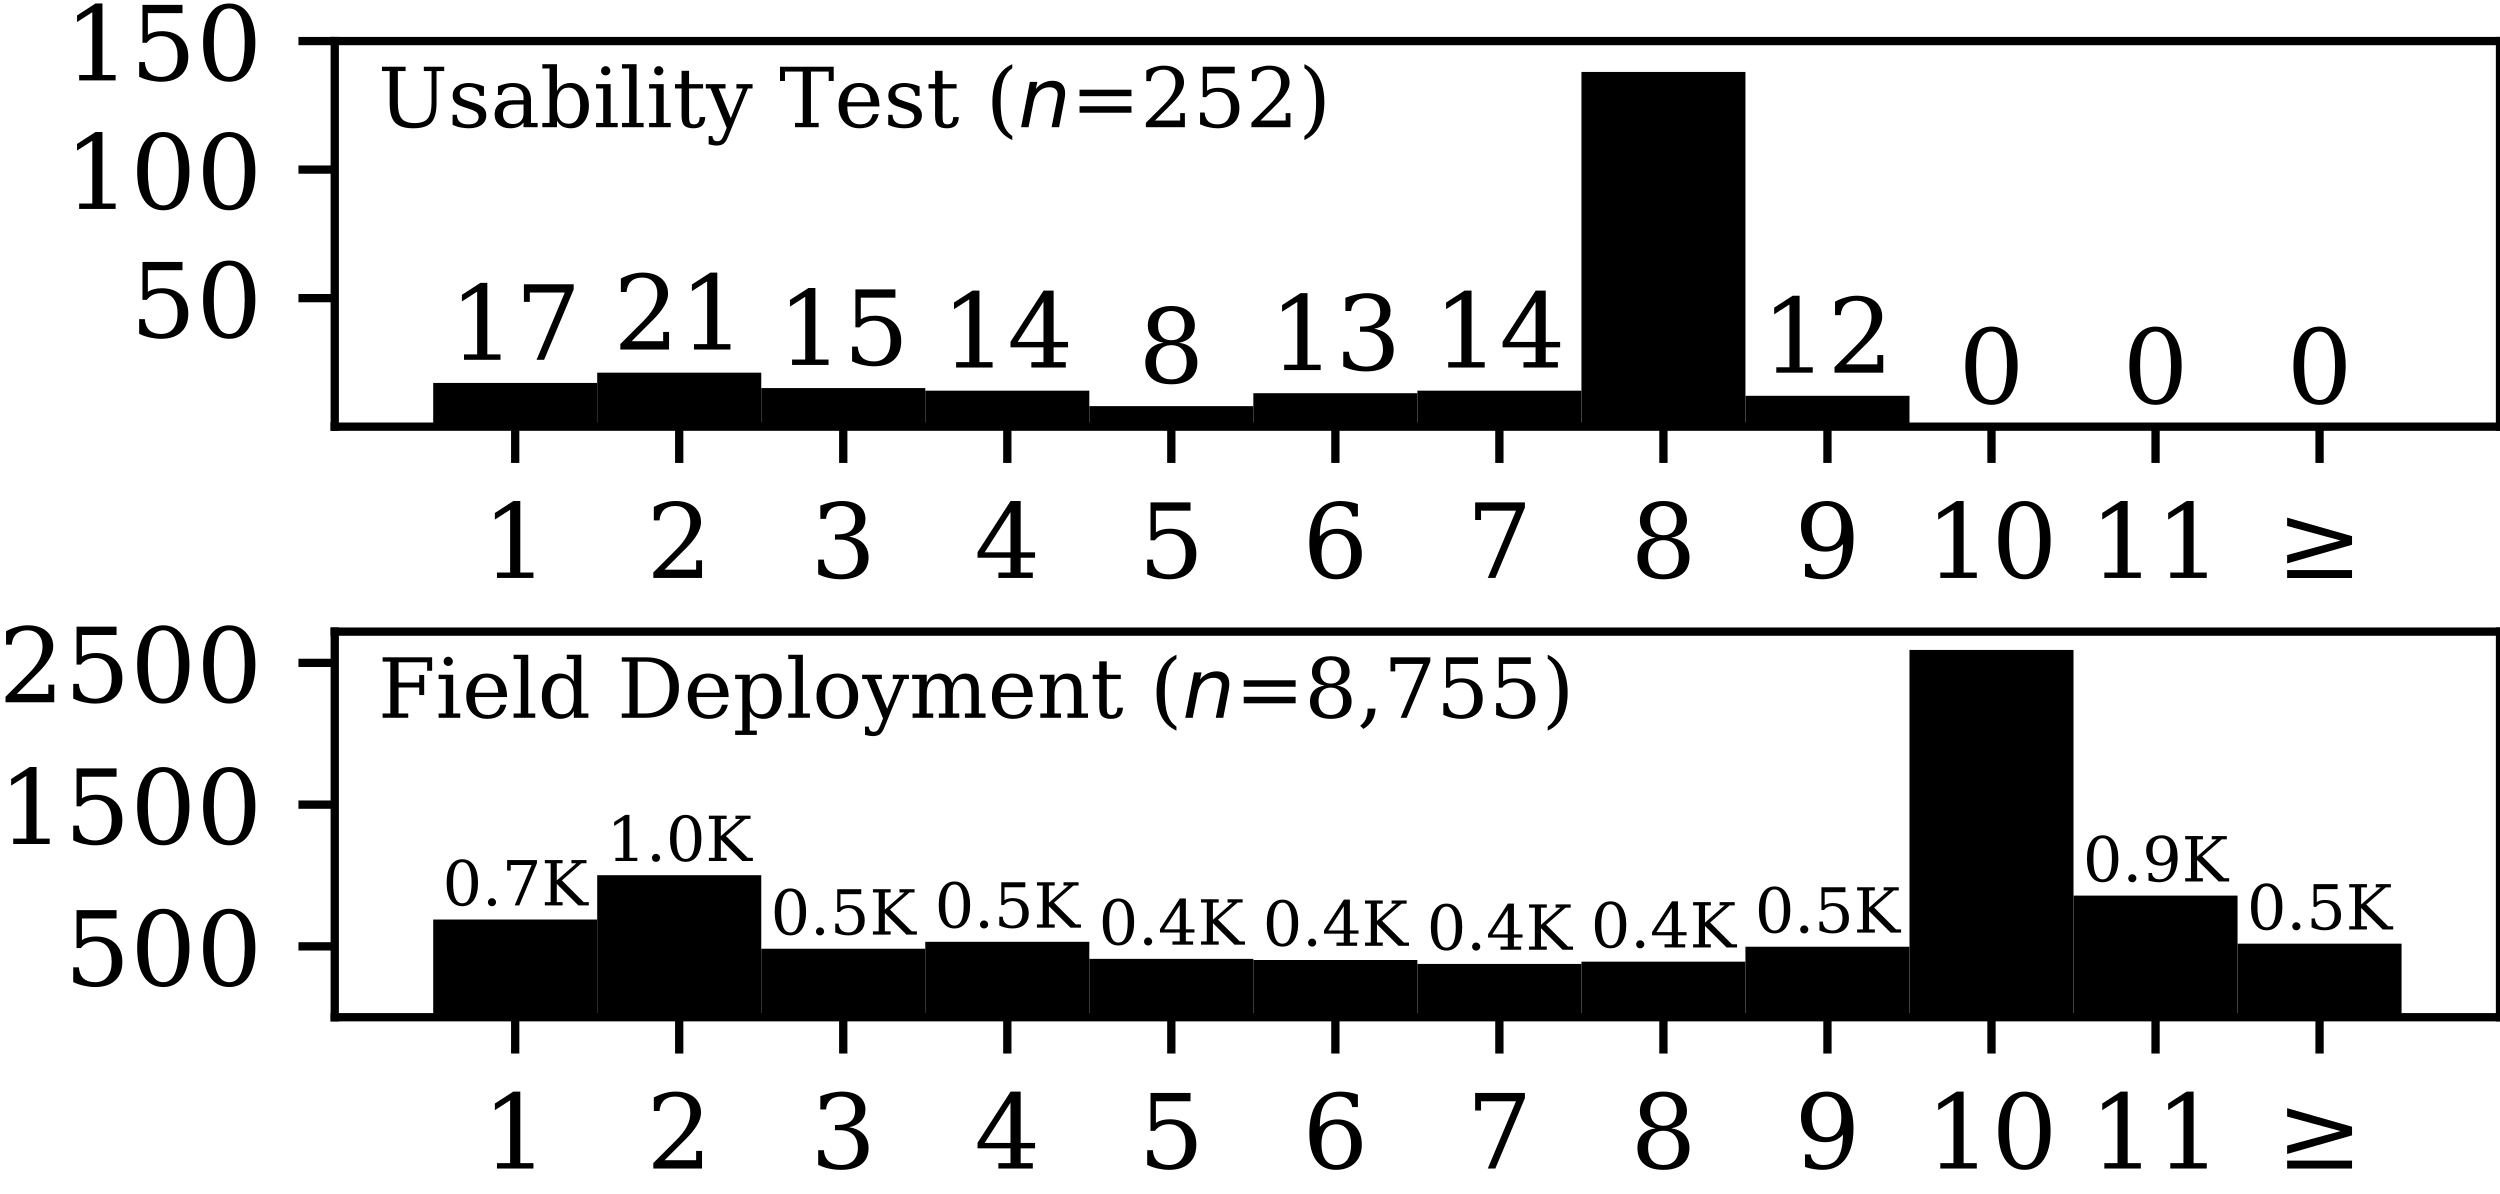 <?xml version="1.0" encoding="UTF-8"?>
<svg xmlns="http://www.w3.org/2000/svg" xmlns:xlink="http://www.w3.org/1999/xlink" width="241.147pt" height="115.2pt" viewBox="0 0 241.147 115.2" version="1.1">
<rect x="0" y="0" width="241.147" height="115.2" fill="#808080" stroke="none"/>
<defs>
<g>
<symbol overflow="visible" id="glyph0-0">
<path style="stroke:none;" d="M 1.422 0 L 1.422 -0.52 L 2.691 -0.52 L 2.691 -6.578 L 1.219 -5.629 L 1.219 -6.27 L 3 -7.422 L 3.672 -7.422 L 3.672 -0.52 L 4.941 -0.52 L 4.941 0 Z M 1.422 0 "/>
</symbol>
<symbol overflow="visible" id="glyph0-1">
<path style="stroke:none;" d="M 1.281 -5.551 L 0.73 -5.551 L 0.73 -6.852 C 1.07 -7.031 1.422 -7.172 1.781 -7.27 C 2.129 -7.371 2.48 -7.422 2.82 -7.422 C 3.578 -7.422 4.18 -7.23 4.621 -6.871 C 5.059 -6.5 5.281 -6 5.281 -5.371 C 5.281 -4.648 4.781 -3.801 3.781 -2.809 C 3.699 -2.73 3.648 -2.68 3.609 -2.641 L 1.77 -0.801 L 4.809 -0.801 L 4.809 -1.699 L 5.379 -1.699 L 5.379 0 L 0.68 0 L 0.68 -0.531 L 2.891 -2.738 C 3.371 -3.219 3.719 -3.672 3.93 -4.078 C 4.141 -4.488 4.25 -4.922 4.25 -5.371 C 4.25 -5.859 4.121 -6.238 3.859 -6.52 C 3.602 -6.801 3.25 -6.941 2.809 -6.941 C 2.34 -6.941 1.98 -6.82 1.73 -6.59 C 1.469 -6.359 1.32 -6.012 1.281 -5.551 Z M 1.281 -5.551 "/>
</symbol>
<symbol overflow="visible" id="glyph0-2">
<path style="stroke:none;" d="M 0.969 -6.98 C 1.352 -7.121 1.711 -7.23 2.059 -7.309 C 2.41 -7.379 2.738 -7.422 3.051 -7.422 C 3.762 -7.422 4.32 -7.262 4.719 -6.961 C 5.121 -6.648 5.32 -6.219 5.32 -5.68 C 5.32 -5.238 5.18 -4.871 4.898 -4.578 C 4.621 -4.281 4.23 -4.078 3.73 -3.98 C 4.328 -3.891 4.789 -3.672 5.121 -3.32 C 5.449 -2.969 5.621 -2.52 5.621 -1.969 C 5.621 -1.289 5.391 -0.77 4.93 -0.41 C 4.469 -0.051 3.82 0.129 2.961 0.129 C 2.578 0.129 2.199 0.09 1.84 0.012 C 1.48 -0.059 1.121 -0.18 0.762 -0.352 L 0.762 -1.77 L 1.309 -1.77 C 1.34 -1.289 1.5 -0.941 1.781 -0.699 C 2.059 -0.461 2.461 -0.34 2.98 -0.34 C 3.48 -0.34 3.871 -0.48 4.16 -0.77 C 4.441 -1.059 4.59 -1.461 4.59 -1.961 C 4.59 -2.531 4.441 -2.961 4.141 -3.262 C 3.84 -3.551 3.41 -3.699 2.84 -3.699 L 2.379 -3.699 L 2.379 -4.199 L 2.621 -4.199 C 3.191 -4.199 3.621 -4.309 3.898 -4.551 C 4.18 -4.789 4.328 -5.141 4.328 -5.621 C 4.328 -6.039 4.211 -6.371 3.98 -6.602 C 3.738 -6.82 3.41 -6.941 2.969 -6.941 C 2.531 -6.941 2.18 -6.828 1.941 -6.621 C 1.699 -6.41 1.559 -6.102 1.52 -5.699 L 0.969 -5.699 Z M 0.969 -6.98 "/>
</symbol>
<symbol overflow="visible" id="glyph0-3">
<path style="stroke:none;" d="M 3.488 -2.469 L 3.488 -6.352 L 1 -2.469 Z M 5.641 0 L 2.32 0 L 2.32 -0.52 L 3.488 -0.52 L 3.488 -1.949 L 0.309 -1.949 L 0.309 -2.48 L 3.5 -7.422 L 4.469 -7.422 L 4.469 -2.469 L 5.859 -2.469 L 5.859 -1.949 L 4.469 -1.949 L 4.469 -0.52 L 5.641 -0.52 Z M 5.641 0 "/>
</symbol>
<symbol overflow="visible" id="glyph0-4">
<path style="stroke:none;" d="M 5.031 -7.289 L 5.031 -6.488 L 1.691 -6.488 L 1.691 -4.398 C 1.852 -4.52 2.051 -4.602 2.281 -4.66 C 2.5 -4.719 2.762 -4.75 3.039 -4.75 C 3.82 -4.75 4.441 -4.531 4.898 -4.09 C 5.359 -3.648 5.59 -3.059 5.59 -2.309 C 5.59 -1.531 5.359 -0.93 4.898 -0.512 C 4.441 -0.078 3.789 0.129 2.961 0.129 C 2.621 0.129 2.281 0.09 1.93 0.012 C 1.57 -0.059 1.211 -0.18 0.852 -0.352 L 0.852 -1.77 L 1.398 -1.77 C 1.43 -1.301 1.578 -0.941 1.84 -0.699 C 2.102 -0.461 2.48 -0.34 2.961 -0.34 C 3.469 -0.34 3.859 -0.512 4.141 -0.852 C 4.422 -1.191 4.559 -1.672 4.559 -2.309 C 4.559 -2.941 4.422 -3.422 4.148 -3.762 C 3.871 -4.102 3.48 -4.27 2.961 -4.27 C 2.66 -4.27 2.398 -4.211 2.18 -4.109 C 1.961 -4.012 1.762 -3.852 1.59 -3.629 L 1.172 -3.629 L 1.172 -7.289 Z M 5.031 -7.289 "/>
</symbol>
<symbol overflow="visible" id="glyph0-5">
<path style="stroke:none;" d="M 3.27 -0.34 C 3.73 -0.34 4.078 -0.5 4.328 -0.84 C 4.57 -1.18 4.699 -1.66 4.699 -2.301 C 4.699 -2.93 4.57 -3.41 4.328 -3.75 C 4.078 -4.09 3.73 -4.262 3.27 -4.262 C 2.801 -4.262 2.441 -4.09 2.199 -3.77 C 1.961 -3.441 1.84 -2.969 1.84 -2.359 C 1.84 -1.711 1.961 -1.211 2.211 -0.859 C 2.449 -0.512 2.809 -0.34 3.27 -0.34 Z M 1.68 -4.012 C 1.898 -4.25 2.148 -4.441 2.43 -4.559 C 2.711 -4.68 3.02 -4.738 3.379 -4.738 C 4.102 -4.738 4.68 -4.52 5.102 -4.078 C 5.52 -3.641 5.73 -3.051 5.73 -2.301 C 5.73 -1.559 5.5 -0.969 5.051 -0.531 C 4.59 -0.09 3.988 0.129 3.23 0.129 C 2.41 0.129 1.77 -0.172 1.328 -0.781 C 0.891 -1.391 0.672 -2.27 0.672 -3.41 C 0.672 -4.68 0.93 -5.672 1.449 -6.371 C 1.969 -7.07 2.711 -7.422 3.672 -7.422 C 3.93 -7.422 4.199 -7.391 4.48 -7.352 C 4.762 -7.301 5.051 -7.23 5.352 -7.129 L 5.352 -5.93 L 4.801 -5.93 C 4.762 -6.25 4.629 -6.5 4.422 -6.68 C 4.211 -6.852 3.93 -6.941 3.57 -6.941 C 2.93 -6.941 2.461 -6.699 2.148 -6.219 C 1.84 -5.738 1.68 -5 1.68 -4.012 Z M 1.68 -4.012 "/>
</symbol>
<symbol overflow="visible" id="glyph0-6">
<path style="stroke:none;" d="M 5.641 -6.789 L 2.789 0 L 2.059 0 L 4.781 -6.488 L 1.41 -6.488 L 1.41 -5.59 L 0.84 -5.59 L 0.84 -7.289 L 5.641 -7.289 Z M 5.641 -6.789 "/>
</symbol>
<symbol overflow="visible" id="glyph0-7">
<path style="stroke:none;" d="M 4.66 -1.988 C 4.66 -2.512 4.531 -2.91 4.27 -3.199 C 4.012 -3.488 3.641 -3.641 3.18 -3.641 C 2.711 -3.641 2.352 -3.488 2.09 -3.199 C 1.828 -2.91 1.699 -2.512 1.699 -1.988 C 1.699 -1.469 1.828 -1.059 2.09 -0.77 C 2.352 -0.48 2.711 -0.34 3.18 -0.34 C 3.641 -0.34 4.012 -0.48 4.27 -0.77 C 4.531 -1.059 4.66 -1.469 4.66 -1.988 Z M 4.461 -5.531 C 4.461 -5.969 4.34 -6.32 4.121 -6.57 C 3.891 -6.809 3.578 -6.941 3.18 -6.941 C 2.781 -6.941 2.461 -6.809 2.238 -6.57 C 2.012 -6.32 1.898 -5.969 1.898 -5.531 C 1.898 -5.078 2.012 -4.73 2.238 -4.488 C 2.461 -4.238 2.781 -4.121 3.18 -4.121 C 3.578 -4.121 3.891 -4.238 4.121 -4.488 C 4.34 -4.73 4.461 -5.078 4.461 -5.531 Z M 3.93 -3.879 C 4.48 -3.801 4.91 -3.602 5.219 -3.27 C 5.531 -2.93 5.691 -2.512 5.691 -1.988 C 5.691 -1.309 5.469 -0.781 5.039 -0.422 C 4.602 -0.051 3.98 0.129 3.18 0.129 C 2.371 0.129 1.75 -0.051 1.32 -0.422 C 0.879 -0.781 0.672 -1.309 0.672 -1.988 C 0.672 -2.512 0.82 -2.93 1.129 -3.27 C 1.441 -3.602 1.871 -3.801 2.43 -3.879 C 1.93 -3.961 1.559 -4.148 1.301 -4.441 C 1.039 -4.719 0.91 -5.09 0.91 -5.531 C 0.91 -6.109 1.109 -6.57 1.512 -6.91 C 1.91 -7.25 2.469 -7.422 3.18 -7.422 C 3.879 -7.422 4.441 -7.25 4.84 -6.91 C 5.238 -6.57 5.449 -6.109 5.449 -5.531 C 5.449 -5.09 5.309 -4.719 5.051 -4.441 C 4.789 -4.148 4.41 -3.961 3.93 -3.879 Z M 3.93 -3.879 "/>
</symbol>
<symbol overflow="visible" id="glyph0-8">
<path style="stroke:none;" d="M 4.68 -3.27 C 4.461 -3.02 4.199 -2.84 3.922 -2.719 C 3.641 -2.602 3.32 -2.539 2.969 -2.539 C 2.238 -2.539 1.672 -2.75 1.25 -3.191 C 0.828 -3.629 0.629 -4.219 0.629 -4.98 C 0.629 -5.719 0.852 -6.309 1.309 -6.75 C 1.762 -7.191 2.371 -7.422 3.129 -7.422 C 3.949 -7.422 4.59 -7.109 5.031 -6.5 C 5.469 -5.879 5.691 -5.012 5.691 -3.871 C 5.691 -2.59 5.422 -1.609 4.898 -0.91 C 4.379 -0.211 3.641 0.129 2.691 0.129 C 2.43 0.129 2.16 0.102 1.879 0.059 C 1.602 0.02 1.309 -0.051 1.012 -0.148 L 1.012 -1.359 L 1.559 -1.359 C 1.602 -1.031 1.719 -0.781 1.941 -0.602 C 2.148 -0.422 2.43 -0.34 2.789 -0.34 C 3.422 -0.34 3.891 -0.57 4.199 -1.051 C 4.5 -1.531 4.66 -2.27 4.68 -3.27 Z M 3.09 -6.941 C 2.629 -6.941 2.27 -6.77 2.031 -6.43 C 1.781 -6.09 1.66 -5.609 1.66 -4.98 C 1.66 -4.34 1.781 -3.859 2.031 -3.52 C 2.27 -3.18 2.629 -3.02 3.09 -3.02 C 3.551 -3.02 3.898 -3.18 4.148 -3.512 C 4.391 -3.828 4.52 -4.301 4.52 -4.922 C 4.52 -5.559 4.391 -6.059 4.148 -6.41 C 3.898 -6.762 3.551 -6.941 3.09 -6.941 Z M 3.09 -6.941 "/>
</symbol>
<symbol overflow="visible" id="glyph0-9">
<path style="stroke:none;" d="M 3.18 -0.34 C 3.68 -0.34 4.051 -0.609 4.301 -1.16 C 4.539 -1.699 4.672 -2.531 4.672 -3.641 C 4.672 -4.738 4.539 -5.57 4.301 -6.121 C 4.051 -6.66 3.68 -6.941 3.18 -6.941 C 2.68 -6.941 2.301 -6.66 2.059 -6.121 C 1.809 -5.57 1.691 -4.738 1.691 -3.641 C 1.691 -2.531 1.809 -1.699 2.059 -1.16 C 2.301 -0.609 2.68 -0.34 3.18 -0.34 Z M 3.18 0.129 C 2.379 0.129 1.762 -0.199 1.32 -0.859 C 0.879 -1.52 0.66 -2.441 0.66 -3.641 C 0.66 -4.828 0.879 -5.762 1.32 -6.422 C 1.762 -7.078 2.379 -7.422 3.18 -7.422 C 3.969 -7.422 4.59 -7.078 5.031 -6.422 C 5.469 -5.762 5.699 -4.828 5.699 -3.641 C 5.699 -2.441 5.469 -1.52 5.031 -0.859 C 4.59 -0.199 3.969 0.129 3.18 0.129 Z M 3.18 0.129 "/>
</symbol>
<symbol overflow="visible" id="glyph1-0">
<path style="stroke:none;" d="M 1.121 -5.414 L 0.375 -5.414 L 0.375 -5.832 L 2.656 -5.832 L 2.656 -5.414 L 1.91 -5.414 L 1.91 -2.398 C 1.91 -1.648 2.031 -1.129 2.273 -0.84 C 2.512 -0.543 2.938 -0.398 3.535 -0.398 C 4.129 -0.398 4.551 -0.543 4.793 -0.84 C 5.031 -1.129 5.16 -1.648 5.16 -2.398 L 5.16 -5.414 L 4.414 -5.414 L 4.414 -5.832 L 6.383 -5.832 L 6.383 -5.414 L 5.641 -5.414 L 5.641 -2.32 C 5.641 -1.434 5.465 -0.809 5.129 -0.441 C 4.785 -0.07 4.207 0.105 3.391 0.105 C 2.574 0.105 1.992 -0.078 1.641 -0.449 C 1.289 -0.816 1.121 -1.441 1.121 -2.32 Z M 1.121 -5.414 "/>
</symbol>
<symbol overflow="visible" id="glyph1-1">
<path style="stroke:none;" d="M 0.449 -0.23 L 0.449 -1.199 L 0.863 -1.199 C 0.871 -0.887 0.969 -0.656 1.152 -0.504 C 1.336 -0.344 1.609 -0.273 1.969 -0.273 C 2.289 -0.273 2.535 -0.328 2.703 -0.457 C 2.871 -0.574 2.961 -0.754 2.961 -0.984 C 2.961 -1.16 2.895 -1.312 2.777 -1.426 C 2.648 -1.535 2.391 -1.656 1.992 -1.785 L 1.473 -1.961 C 1.113 -2.07 0.855 -2.215 0.695 -2.391 C 0.535 -2.559 0.457 -2.777 0.457 -3.047 C 0.457 -3.426 0.594 -3.719 0.871 -3.938 C 1.152 -4.152 1.535 -4.266 2.031 -4.266 C 2.246 -4.266 2.48 -4.23 2.719 -4.176 C 2.961 -4.121 3.215 -4.039 3.473 -3.93 L 3.473 -3.023 L 3.055 -3.023 C 3.039 -3.289 2.953 -3.496 2.777 -3.648 C 2.602 -3.801 2.359 -3.879 2.055 -3.879 C 1.754 -3.879 1.52 -3.824 1.367 -3.719 C 1.207 -3.609 1.137 -3.449 1.137 -3.238 C 1.137 -3.062 1.191 -2.922 1.312 -2.816 C 1.426 -2.711 1.664 -2.609 2.016 -2.496 L 2.586 -2.32 C 2.977 -2.191 3.258 -2.039 3.434 -1.855 C 3.609 -1.672 3.695 -1.441 3.695 -1.152 C 3.695 -0.754 3.543 -0.449 3.238 -0.223 C 2.938 0 2.527 0.105 2 0.105 C 1.727 0.105 1.473 0.07 1.215 0.023 C 0.961 -0.023 0.703 -0.113 0.449 -0.23 Z M 0.449 -0.23 "/>
</symbol>
<symbol overflow="visible" id="glyph1-2">
<path style="stroke:none;" d="M 3.184 -1.305 L 3.184 -2.184 L 2.258 -2.184 C 1.895 -2.184 1.633 -2.105 1.457 -1.953 C 1.281 -1.793 1.199 -1.559 1.199 -1.246 C 1.199 -0.961 1.289 -0.727 1.465 -0.559 C 1.641 -0.383 1.879 -0.305 2.184 -0.305 C 2.48 -0.305 2.719 -0.391 2.902 -0.574 C 3.09 -0.762 3.184 -1 3.184 -1.305 Z M 3.902 -2.594 L 3.902 -0.414 L 4.543 -0.414 L 4.543 0 L 3.184 0 L 3.184 -0.449 C 3.023 -0.258 2.84 -0.113 2.633 -0.023 C 2.426 0.055 2.176 0.105 1.902 0.105 C 1.441 0.105 1.07 -0.016 0.801 -0.258 C 0.527 -0.496 0.398 -0.832 0.398 -1.246 C 0.398 -1.672 0.551 -2 0.863 -2.238 C 1.168 -2.48 1.609 -2.602 2.176 -2.602 L 3.184 -2.602 L 3.184 -2.887 C 3.184 -3.199 3.09 -3.441 2.895 -3.617 C 2.703 -3.793 2.434 -3.879 2.09 -3.879 C 1.801 -3.879 1.574 -3.809 1.406 -3.68 C 1.23 -3.551 1.129 -3.359 1.09 -3.105 L 0.719 -3.105 L 0.719 -3.945 C 0.969 -4.047 1.207 -4.129 1.449 -4.184 C 1.68 -4.23 1.91 -4.266 2.137 -4.266 C 2.711 -4.266 3.145 -4.121 3.449 -3.832 C 3.754 -3.543 3.902 -3.137 3.902 -2.594 Z M 3.902 -2.594 "/>
</symbol>
<symbol overflow="visible" id="glyph1-3">
<path style="stroke:none;" d="M 0.922 -0.414 L 0.922 -5.664 L 0.23 -5.664 L 0.23 -6.078 L 1.641 -6.078 L 1.641 -3.504 C 1.777 -3.762 1.953 -3.953 2.176 -4.078 C 2.391 -4.199 2.664 -4.266 2.984 -4.266 C 3.496 -4.266 3.91 -4.055 4.23 -3.656 C 4.551 -3.258 4.719 -2.727 4.719 -2.078 C 4.719 -1.426 4.551 -0.895 4.23 -0.496 C 3.91 -0.098 3.496 0.105 2.984 0.105 C 2.664 0.105 2.391 0.039 2.176 -0.07 C 1.953 -0.191 1.777 -0.383 1.641 -0.648 L 1.641 0 L 0.23 0 L 0.23 -0.414 Z M 1.641 -1.871 C 1.641 -1.367 1.734 -0.984 1.93 -0.727 C 2.121 -0.465 2.391 -0.336 2.762 -0.336 C 3.129 -0.336 3.398 -0.48 3.594 -0.777 C 3.785 -1.062 3.879 -1.504 3.879 -2.078 C 3.879 -2.656 3.785 -3.09 3.594 -3.375 C 3.398 -3.664 3.129 -3.816 2.762 -3.816 C 2.391 -3.816 2.121 -3.68 1.93 -3.414 C 1.734 -3.152 1.641 -2.777 1.641 -2.281 Z M 1.641 -1.871 "/>
</symbol>
<symbol overflow="visible" id="glyph1-4">
<path style="stroke:none;" d="M 0.777 -5.441 C 0.777 -5.559 0.816 -5.664 0.902 -5.754 C 0.992 -5.84 1.098 -5.887 1.223 -5.887 C 1.336 -5.887 1.441 -5.84 1.527 -5.754 C 1.617 -5.664 1.664 -5.559 1.664 -5.441 C 1.664 -5.312 1.617 -5.207 1.535 -5.129 C 1.449 -5.039 1.344 -5 1.223 -5 C 1.098 -5 0.992 -5.039 0.902 -5.129 C 0.816 -5.207 0.777 -5.312 0.777 -5.441 Z M 1.695 -0.414 L 2.375 -0.414 L 2.375 0 L 0.289 0 L 0.289 -0.414 L 0.977 -0.414 L 0.977 -3.734 L 0.289 -3.734 L 0.289 -4.152 L 1.695 -4.152 Z M 1.695 -0.414 "/>
</symbol>
<symbol overflow="visible" id="glyph1-5">
<path style="stroke:none;" d="M 1.641 -0.414 L 2.32 -0.414 L 2.32 0 L 0.23 0 L 0.23 -0.414 L 0.922 -0.414 L 0.922 -5.664 L 0.23 -5.664 L 0.23 -6.078 L 1.641 -6.078 Z M 1.641 -0.414 "/>
</symbol>
<symbol overflow="visible" id="glyph1-6">
<path style="stroke:none;" d="M 0.863 -3.734 L 0.23 -3.734 L 0.23 -4.152 L 0.863 -4.152 L 0.863 -5.441 L 1.586 -5.441 L 1.586 -4.152 L 2.938 -4.152 L 2.938 -3.734 L 1.586 -3.734 L 1.586 -1.098 C 1.586 -0.742 1.617 -0.512 1.688 -0.414 C 1.754 -0.32 1.879 -0.273 2.062 -0.273 C 2.246 -0.273 2.383 -0.328 2.473 -0.441 C 2.551 -0.551 2.602 -0.727 2.609 -0.977 L 3.152 -0.977 C 3.129 -0.594 3.023 -0.32 2.84 -0.152 C 2.656 0.016 2.375 0.105 2 0.105 C 1.586 0.105 1.289 0.008 1.121 -0.168 C 0.945 -0.344 0.863 -0.656 0.863 -1.098 Z M 0.863 -3.734 "/>
</symbol>
<symbol overflow="visible" id="glyph1-7">
<path style="stroke:none;" d="M 1.727 0.754 L 2 0.062 L 0.449 -3.734 L -0.016 -3.734 L -0.016 -4.152 L 1.887 -4.152 L 1.887 -3.734 L 1.223 -3.734 L 2.391 -0.879 L 3.559 -3.734 L 2.938 -3.734 L 2.938 -4.152 L 4.496 -4.152 L 4.496 -3.734 L 4.031 -3.734 L 2.129 0.93 C 2 1.246 1.855 1.473 1.695 1.594 C 1.535 1.703 1.312 1.77 1.023 1.77 C 0.895 1.77 0.777 1.754 0.648 1.734 C 0.52 1.711 0.383 1.68 0.258 1.648 L 0.258 0.855 L 0.625 0.855 C 0.641 1.031 0.68 1.152 0.762 1.23 C 0.832 1.312 0.945 1.352 1.105 1.352 C 1.246 1.352 1.359 1.312 1.449 1.23 C 1.535 1.152 1.633 0.992 1.727 0.754 Z M 1.727 0.754 "/>
</symbol>
<symbol overflow="visible" id="glyph1-8">
<path style="stroke:none;" d=""/>
</symbol>
<symbol overflow="visible" id="glyph1-9">
<path style="stroke:none;" d="M 1.527 0 L 1.527 -0.414 L 2.273 -0.414 L 2.273 -5.367 L 0.559 -5.367 L 0.559 -4.457 L 0.078 -4.457 L 0.078 -5.832 L 5.258 -5.832 L 5.258 -4.457 L 4.777 -4.457 L 4.777 -5.367 L 3.062 -5.367 L 3.062 -0.414 L 3.809 -0.414 L 3.809 0 Z M 1.527 0 "/>
</symbol>
<symbol overflow="visible" id="glyph1-10">
<path style="stroke:none;" d="M 4.336 -2 L 1.238 -2 L 1.238 -1.969 C 1.238 -1.406 1.344 -0.984 1.551 -0.695 C 1.762 -0.406 2.07 -0.273 2.488 -0.273 C 2.801 -0.273 3.055 -0.352 3.266 -0.52 C 3.465 -0.68 3.609 -0.93 3.688 -1.258 L 4.266 -1.258 C 4.152 -0.801 3.938 -0.457 3.633 -0.23 C 3.32 -0.008 2.91 0.105 2.414 0.105 C 1.809 0.105 1.32 -0.09 0.953 -0.488 C 0.586 -0.887 0.398 -1.414 0.398 -2.078 C 0.398 -2.734 0.574 -3.266 0.945 -3.664 C 1.305 -4.062 1.777 -4.266 2.367 -4.266 C 2.992 -4.266 3.48 -4.062 3.816 -3.68 C 4.152 -3.297 4.32 -2.734 4.336 -2 Z M 3.488 -2.414 C 3.473 -2.895 3.367 -3.266 3.176 -3.512 C 2.984 -3.754 2.719 -3.879 2.367 -3.879 C 2.031 -3.879 1.777 -3.754 1.586 -3.504 C 1.391 -3.258 1.281 -2.895 1.238 -2.414 Z M 3.488 -2.414 "/>
</symbol>
<symbol overflow="visible" id="glyph1-11">
<path style="stroke:none;" d="M 2.551 1.238 C 1.91 0.953 1.434 0.504 1.113 -0.105 C 0.793 -0.711 0.633 -1.488 0.633 -2.414 C 0.633 -3.344 0.793 -4.113 1.113 -4.727 C 1.434 -5.344 1.91 -5.793 2.551 -6.078 L 2.551 -5.695 C 2.152 -5.414 1.863 -5.023 1.688 -4.527 C 1.512 -4.023 1.426 -3.32 1.426 -2.414 C 1.426 -1.504 1.512 -0.801 1.688 -0.305 C 1.863 0.191 2.152 0.574 2.551 0.855 Z M 2.551 1.238 "/>
</symbol>
<symbol overflow="visible" id="glyph1-12">
<path style="stroke:none;" d="M 0.848 -3.617 L 5.855 -3.617 L 5.855 -2.992 L 0.848 -2.992 Z M 0.848 -2.023 L 5.855 -2.023 L 5.855 -1.398 L 0.848 -1.398 Z M 0.848 -2.023 "/>
</symbol>
<symbol overflow="visible" id="glyph1-13">
<path style="stroke:none;" d="M 1.023 -4.441 L 0.586 -4.441 L 0.586 -5.48 C 0.855 -5.625 1.137 -5.734 1.426 -5.816 C 1.703 -5.895 1.984 -5.938 2.258 -5.938 C 2.863 -5.938 3.344 -5.785 3.695 -5.496 C 4.047 -5.199 4.223 -4.801 4.223 -4.297 C 4.223 -3.719 3.824 -3.039 3.023 -2.246 C 2.961 -2.184 2.922 -2.145 2.887 -2.113 L 1.414 -0.641 L 3.848 -0.641 L 3.848 -1.359 L 4.305 -1.359 L 4.305 0 L 0.543 0 L 0.543 -0.426 L 2.312 -2.191 C 2.695 -2.574 2.977 -2.938 3.145 -3.266 C 3.312 -3.594 3.398 -3.938 3.398 -4.297 C 3.398 -4.688 3.297 -4.992 3.09 -5.215 C 2.879 -5.441 2.602 -5.551 2.246 -5.551 C 1.871 -5.551 1.586 -5.457 1.383 -5.273 C 1.176 -5.09 1.055 -4.809 1.023 -4.441 Z M 1.023 -4.441 "/>
</symbol>
<symbol overflow="visible" id="glyph1-14">
<path style="stroke:none;" d="M 4.023 -5.832 L 4.023 -5.191 L 1.352 -5.191 L 1.352 -3.52 C 1.48 -3.617 1.641 -3.68 1.824 -3.727 C 2 -3.777 2.207 -3.801 2.434 -3.801 C 3.055 -3.801 3.551 -3.625 3.922 -3.273 C 4.289 -2.922 4.473 -2.449 4.473 -1.848 C 4.473 -1.223 4.289 -0.742 3.922 -0.406 C 3.551 -0.062 3.031 0.105 2.367 0.105 C 2.098 0.105 1.824 0.07 1.543 0.008 C 1.258 -0.047 0.969 -0.145 0.68 -0.281 L 0.68 -1.414 L 1.121 -1.414 C 1.145 -1.039 1.266 -0.754 1.473 -0.559 C 1.68 -0.367 1.984 -0.273 2.367 -0.273 C 2.777 -0.273 3.09 -0.406 3.312 -0.68 C 3.535 -0.953 3.648 -1.336 3.648 -1.848 C 3.648 -2.352 3.535 -2.734 3.32 -3.008 C 3.098 -3.281 2.785 -3.414 2.367 -3.414 C 2.129 -3.414 1.922 -3.367 1.742 -3.289 C 1.566 -3.207 1.406 -3.078 1.273 -2.902 L 0.938 -2.902 L 0.938 -5.832 Z M 4.023 -5.832 "/>
</symbol>
<symbol overflow="visible" id="glyph1-15">
<path style="stroke:none;" d="M 0.566 1.238 L 0.566 0.855 C 0.969 0.574 1.258 0.191 1.434 -0.305 C 1.609 -0.801 1.695 -1.504 1.695 -2.414 C 1.695 -3.32 1.609 -4.023 1.434 -4.527 C 1.258 -5.023 0.969 -5.414 0.566 -5.695 L 0.566 -6.078 C 1.199 -5.793 1.68 -5.344 2 -4.727 C 2.32 -4.113 2.488 -3.344 2.488 -2.414 C 2.488 -1.488 2.32 -0.711 2 -0.105 C 1.68 0.504 1.199 0.953 0.566 1.238 Z M 0.566 1.238 "/>
</symbol>
<symbol overflow="visible" id="glyph1-16">
<path style="stroke:none;" d="M 0.441 0 L 0.441 -0.414 L 1.184 -0.414 L 1.184 -5.414 L 0.441 -5.414 L 0.441 -5.832 L 5.215 -5.832 L 5.215 -4.535 L 4.734 -4.535 L 4.734 -5.352 L 1.977 -5.352 L 1.977 -3.398 L 3.969 -3.398 L 3.969 -4.129 L 4.449 -4.129 L 4.449 -2.191 L 3.969 -2.191 L 3.969 -2.922 L 1.977 -2.922 L 1.977 -0.414 L 2.91 -0.414 L 2.91 0 Z M 0.441 0 "/>
</symbol>
<symbol overflow="visible" id="glyph1-17">
<path style="stroke:none;" d="M 4.199 -0.414 L 4.887 -0.414 L 4.887 0 L 3.48 0 L 3.48 -0.648 C 3.336 -0.383 3.16 -0.191 2.945 -0.07 C 2.719 0.039 2.457 0.105 2.137 0.105 C 1.625 0.105 1.199 -0.098 0.879 -0.496 C 0.559 -0.895 0.398 -1.426 0.398 -2.078 C 0.398 -2.727 0.559 -3.258 0.879 -3.656 C 1.199 -4.055 1.625 -4.266 2.137 -4.266 C 2.457 -4.266 2.719 -4.199 2.945 -4.078 C 3.16 -3.953 3.336 -3.762 3.48 -3.504 L 3.48 -5.664 L 2.801 -5.664 L 2.801 -6.078 L 4.199 -6.078 Z M 3.48 -1.871 L 3.48 -2.281 C 3.48 -2.777 3.383 -3.152 3.191 -3.414 C 3 -3.68 2.719 -3.816 2.359 -3.816 C 1.992 -3.816 1.711 -3.664 1.52 -3.375 C 1.328 -3.09 1.238 -2.656 1.238 -2.078 C 1.238 -1.504 1.328 -1.062 1.52 -0.777 C 1.711 -0.48 1.992 -0.336 2.359 -0.336 C 2.719 -0.336 3 -0.465 3.191 -0.727 C 3.383 -0.984 3.48 -1.367 3.48 -1.871 Z M 3.48 -1.871 "/>
</symbol>
<symbol overflow="visible" id="glyph1-18">
<path style="stroke:none;" d="M 1.977 -0.414 L 2.703 -0.414 C 3.457 -0.414 4.039 -0.633 4.449 -1.062 C 4.848 -1.496 5.055 -2.113 5.055 -2.922 C 5.055 -3.727 4.848 -4.344 4.449 -4.777 C 4.039 -5.199 3.457 -5.414 2.703 -5.414 L 1.977 -5.414 Z M 0.441 0 L 0.441 -0.414 L 1.184 -0.414 L 1.184 -5.414 L 0.441 -5.414 L 0.441 -5.832 L 2.762 -5.832 C 3.77 -5.832 4.551 -5.574 5.113 -5.062 C 5.672 -4.551 5.953 -3.832 5.953 -2.922 C 5.953 -2 5.664 -1.281 5.105 -0.77 C 4.543 -0.258 3.762 0 2.762 0 Z M 0.441 0 "/>
</symbol>
<symbol overflow="visible" id="glyph1-19">
<path style="stroke:none;" d="M 1.641 -2.281 L 1.641 -1.871 C 1.641 -1.367 1.734 -0.984 1.93 -0.727 C 2.121 -0.465 2.391 -0.336 2.762 -0.336 C 3.129 -0.336 3.398 -0.48 3.594 -0.777 C 3.785 -1.062 3.879 -1.504 3.879 -2.078 C 3.879 -2.656 3.785 -3.09 3.594 -3.375 C 3.398 -3.664 3.129 -3.816 2.762 -3.816 C 2.391 -3.816 2.121 -3.68 1.93 -3.414 C 1.734 -3.152 1.641 -2.777 1.641 -2.281 Z M 0.922 -3.734 L 0.23 -3.734 L 0.23 -4.152 L 1.641 -4.152 L 1.641 -3.504 C 1.777 -3.762 1.953 -3.953 2.176 -4.078 C 2.391 -4.199 2.664 -4.266 2.984 -4.266 C 3.496 -4.266 3.91 -4.055 4.23 -3.656 C 4.551 -3.258 4.719 -2.727 4.719 -2.078 C 4.719 -1.426 4.551 -0.895 4.23 -0.496 C 3.91 -0.098 3.496 0.105 2.984 0.105 C 2.664 0.105 2.391 0.039 2.176 -0.07 C 1.953 -0.191 1.777 -0.383 1.641 -0.648 L 1.641 1.238 L 2.32 1.238 L 2.32 1.656 L 0.23 1.656 L 0.23 1.238 L 0.922 1.238 Z M 0.922 -3.734 "/>
</symbol>
<symbol overflow="visible" id="glyph1-20">
<path style="stroke:none;" d="M 2.406 -0.273 C 2.793 -0.273 3.078 -0.426 3.281 -0.727 C 3.473 -1.031 3.574 -1.48 3.574 -2.07 C 3.574 -2.664 3.473 -3.121 3.281 -3.426 C 3.078 -3.727 2.793 -3.879 2.406 -3.879 C 2.023 -3.879 1.727 -3.727 1.535 -3.426 C 1.336 -3.121 1.238 -2.664 1.238 -2.07 C 1.238 -1.48 1.336 -1.031 1.535 -0.727 C 1.727 -0.426 2.023 -0.273 2.406 -0.273 Z M 2.406 0.105 C 1.801 0.105 1.32 -0.09 0.953 -0.488 C 0.586 -0.887 0.398 -1.414 0.398 -2.078 C 0.398 -2.734 0.574 -3.266 0.945 -3.664 C 1.312 -4.062 1.801 -4.266 2.406 -4.266 C 3.016 -4.266 3.496 -4.062 3.863 -3.664 C 4.23 -3.266 4.414 -2.734 4.414 -2.078 C 4.414 -1.414 4.23 -0.887 3.863 -0.488 C 3.496 -0.09 3.016 0.105 2.406 0.105 Z M 2.406 0.105 "/>
</symbol>
<symbol overflow="visible" id="glyph1-21">
<path style="stroke:none;" d="M 4.145 -3.344 C 4.281 -3.648 4.457 -3.871 4.672 -4.031 C 4.887 -4.184 5.137 -4.266 5.426 -4.266 C 5.855 -4.266 6.184 -4.129 6.398 -3.855 C 6.609 -3.586 6.719 -3.184 6.719 -2.641 L 6.719 -0.414 L 7.367 -0.414 L 7.367 0 L 5.375 0 L 5.375 -0.414 L 6 -0.414 L 6 -2.559 C 6 -2.977 5.938 -3.281 5.809 -3.465 C 5.68 -3.641 5.48 -3.734 5.191 -3.734 C 4.871 -3.734 4.625 -3.609 4.457 -3.367 C 4.289 -3.129 4.207 -2.777 4.207 -2.312 L 4.207 -0.414 L 4.832 -0.414 L 4.832 0 L 2.863 0 L 2.863 -0.414 L 3.488 -0.414 L 3.488 -2.586 C 3.488 -3 3.426 -3.297 3.297 -3.473 C 3.168 -3.648 2.969 -3.734 2.68 -3.734 C 2.359 -3.734 2.113 -3.609 1.945 -3.367 C 1.777 -3.129 1.695 -2.777 1.695 -2.312 L 1.695 -0.414 L 2.32 -0.414 L 2.32 0 L 0.328 0 L 0.328 -0.414 L 0.977 -0.414 L 0.977 -3.742 L 0.289 -3.742 L 0.289 -4.152 L 1.695 -4.152 L 1.695 -3.414 C 1.824 -3.688 1.992 -3.902 2.199 -4.047 C 2.406 -4.191 2.641 -4.266 2.902 -4.266 C 3.223 -4.266 3.488 -4.184 3.703 -4.023 C 3.922 -3.863 4.062 -3.633 4.145 -3.344 Z M 4.145 -3.344 "/>
</symbol>
<symbol overflow="visible" id="glyph1-22">
<path style="stroke:none;" d="M 0.328 0 L 0.328 -0.414 L 0.977 -0.414 L 0.977 -3.734 L 0.289 -3.734 L 0.289 -4.152 L 1.695 -4.152 L 1.695 -3.414 C 1.824 -3.688 2 -3.902 2.207 -4.047 C 2.414 -4.191 2.664 -4.266 2.953 -4.266 C 3.406 -4.266 3.742 -4.129 3.961 -3.871 C 4.176 -3.609 4.289 -3.199 4.289 -2.641 L 4.289 -0.414 L 4.93 -0.414 L 4.93 0 L 2.945 0 L 2.945 -0.414 L 3.566 -0.414 L 3.566 -2.414 C 3.566 -2.922 3.504 -3.266 3.375 -3.457 C 3.246 -3.648 3.031 -3.742 2.719 -3.742 C 2.383 -3.742 2.129 -3.617 1.953 -3.375 C 1.777 -3.129 1.695 -2.777 1.695 -2.312 L 1.695 -0.414 L 2.32 -0.414 L 2.32 0 Z M 0.328 0 "/>
</symbol>
<symbol overflow="visible" id="glyph1-23">
<path style="stroke:none;" d="M 3.727 -1.594 C 3.727 -2.008 3.625 -2.328 3.414 -2.559 C 3.207 -2.793 2.91 -2.91 2.543 -2.91 C 2.168 -2.91 1.879 -2.793 1.672 -2.559 C 1.465 -2.328 1.359 -2.008 1.359 -1.594 C 1.359 -1.176 1.465 -0.848 1.672 -0.617 C 1.879 -0.383 2.168 -0.273 2.543 -0.273 C 2.91 -0.273 3.207 -0.383 3.414 -0.617 C 3.625 -0.848 3.727 -1.176 3.727 -1.594 Z M 3.566 -4.426 C 3.566 -4.777 3.473 -5.055 3.297 -5.258 C 3.113 -5.449 2.863 -5.551 2.543 -5.551 C 2.223 -5.551 1.969 -5.449 1.793 -5.258 C 1.609 -5.055 1.52 -4.777 1.52 -4.426 C 1.52 -4.062 1.609 -3.785 1.793 -3.594 C 1.969 -3.391 2.223 -3.297 2.543 -3.297 C 2.863 -3.297 3.113 -3.391 3.297 -3.594 C 3.473 -3.785 3.566 -4.062 3.566 -4.426 Z M 3.145 -3.105 C 3.586 -3.039 3.93 -2.879 4.176 -2.617 C 4.426 -2.344 4.551 -2.008 4.551 -1.594 C 4.551 -1.047 4.375 -0.625 4.031 -0.336 C 3.68 -0.039 3.184 0.105 2.543 0.105 C 1.895 0.105 1.398 -0.039 1.055 -0.336 C 0.703 -0.625 0.535 -1.047 0.535 -1.594 C 0.535 -2.008 0.656 -2.344 0.902 -2.617 C 1.152 -2.879 1.496 -3.039 1.945 -3.105 C 1.543 -3.168 1.246 -3.32 1.039 -3.551 C 0.832 -3.777 0.727 -4.07 0.727 -4.426 C 0.727 -4.887 0.887 -5.258 1.207 -5.527 C 1.527 -5.801 1.977 -5.938 2.543 -5.938 C 3.105 -5.938 3.551 -5.801 3.871 -5.527 C 4.191 -5.258 4.359 -4.887 4.359 -4.426 C 4.359 -4.07 4.246 -3.777 4.039 -3.551 C 3.832 -3.32 3.527 -3.168 3.145 -3.105 Z M 3.145 -3.105 "/>
</symbol>
<symbol overflow="visible" id="glyph1-24">
<path style="stroke:none;" d="M 0.289 0.77 C 0.527 0.586 0.711 0.375 0.824 0.137 C 0.938 -0.105 1 -0.391 1 -0.742 L 1 -0.887 L 1.77 -0.887 C 1.742 -0.441 1.641 -0.055 1.449 0.258 C 1.258 0.566 0.977 0.84 0.602 1.078 Z M 0.289 0.77 "/>
</symbol>
<symbol overflow="visible" id="glyph1-25">
<path style="stroke:none;" d="M 4.512 -5.434 L 2.23 0 L 1.648 0 L 3.824 -5.191 L 1.129 -5.191 L 1.129 -4.473 L 0.672 -4.473 L 0.672 -5.832 L 4.512 -5.832 Z M 4.512 -5.434 "/>
</symbol>
<symbol overflow="visible" id="glyph2-0">
<path style="stroke:none;" d="M 4.457 -2.641 L 3.945 0 L 3.223 0 L 3.734 -2.617 C 3.754 -2.734 3.77 -2.84 3.785 -2.938 C 3.801 -3.031 3.809 -3.105 3.809 -3.16 C 3.809 -3.375 3.734 -3.543 3.602 -3.672 C 3.457 -3.793 3.266 -3.855 3.023 -3.855 C 2.641 -3.855 2.305 -3.727 2.023 -3.473 C 1.742 -3.215 1.559 -2.863 1.48 -2.426 L 1 0 L 0.281 0 L 1.129 -4.375 L 1.848 -4.375 L 1.703 -3.688 C 1.895 -3.938 2.137 -4.129 2.426 -4.273 C 2.703 -4.406 3 -4.48 3.312 -4.48 C 3.695 -4.48 3.992 -4.375 4.207 -4.168 C 4.414 -3.961 4.527 -3.664 4.527 -3.289 C 4.527 -3.191 4.52 -3.098 4.512 -2.992 C 4.496 -2.879 4.48 -2.77 4.457 -2.641 Z M 4.457 -2.641 "/>
</symbol>
<symbol overflow="visible" id="glyph3-0">
<path style="stroke:none;" d="M 1.906 -0.203 C 2.207 -0.203 2.43 -0.367 2.578 -0.695 C 2.723 -1.02 2.801 -1.52 2.801 -2.184 C 2.801 -2.844 2.723 -3.344 2.578 -3.672 C 2.43 -3.996 2.207 -4.164 1.906 -4.164 C 1.609 -4.164 1.379 -3.996 1.234 -3.672 C 1.086 -3.344 1.016 -2.844 1.016 -2.184 C 1.016 -1.52 1.086 -1.02 1.234 -0.695 C 1.379 -0.367 1.609 -0.203 1.906 -0.203 Z M 1.906 0.078 C 1.43 0.078 1.055 -0.121 0.793 -0.516 C 0.527 -0.91 0.395 -1.465 0.395 -2.184 C 0.395 -2.898 0.527 -3.457 0.793 -3.852 C 1.055 -4.246 1.43 -4.453 1.906 -4.453 C 2.383 -4.453 2.754 -4.246 3.02 -3.852 C 3.281 -3.457 3.422 -2.898 3.422 -2.184 C 3.422 -1.465 3.281 -0.91 3.02 -0.516 C 2.754 -0.121 2.383 0.078 1.906 0.078 Z M 1.906 0.078 "/>
</symbol>
<symbol overflow="visible" id="glyph3-1">
<path style="stroke:none;" d="M 0.562 -0.305 C 0.562 -0.414 0.602 -0.504 0.672 -0.582 C 0.742 -0.652 0.84 -0.695 0.953 -0.695 C 1.062 -0.695 1.152 -0.652 1.23 -0.582 C 1.301 -0.504 1.344 -0.414 1.344 -0.305 C 1.344 -0.199 1.301 -0.102 1.23 -0.031 C 1.152 0.043 1.062 0.078 0.953 0.078 C 0.84 0.078 0.742 0.043 0.672 -0.031 C 0.602 -0.102 0.562 -0.191 0.562 -0.305 Z M 0.562 -0.305 "/>
</symbol>
<symbol overflow="visible" id="glyph3-2">
<path style="stroke:none;" d="M 3.383 -4.074 L 1.676 0 L 1.234 0 L 2.867 -3.895 L 0.848 -3.895 L 0.848 -3.355 L 0.504 -3.355 L 0.504 -4.375 L 3.383 -4.375 Z M 3.383 -4.074 "/>
</symbol>
<symbol overflow="visible" id="glyph3-3">
<path style="stroke:none;" d="M 0.328 0 L 0.328 -0.312 L 0.887 -0.312 L 0.887 -4.062 L 0.328 -4.062 L 0.328 -4.375 L 2.039 -4.375 L 2.039 -4.062 L 1.48 -4.062 L 1.48 -2.406 L 3.367 -4.062 L 2.891 -4.062 L 2.891 -4.375 L 4.344 -4.375 L 4.344 -4.062 L 3.852 -4.062 L 1.973 -2.41 L 4.074 -0.312 L 4.57 -0.312 L 4.57 0 L 3.559 0 L 1.48 -2.074 L 1.48 -0.312 L 2.039 -0.312 L 2.039 0 Z M 0.328 0 "/>
</symbol>
<symbol overflow="visible" id="glyph3-4">
<path style="stroke:none;" d="M 0.852 0 L 0.852 -0.312 L 1.613 -0.312 L 1.613 -3.949 L 0.73 -3.379 L 0.73 -3.762 L 1.801 -4.453 L 2.203 -4.453 L 2.203 -0.312 L 2.965 -0.312 L 2.965 0 Z M 0.852 0 "/>
</symbol>
<symbol overflow="visible" id="glyph3-5">
<path style="stroke:none;" d="M 3.02 -4.375 L 3.02 -3.895 L 1.016 -3.895 L 1.016 -2.641 C 1.109 -2.711 1.23 -2.762 1.367 -2.797 C 1.5 -2.832 1.656 -2.852 1.824 -2.852 C 2.293 -2.852 2.664 -2.719 2.941 -2.453 C 3.215 -2.191 3.355 -1.836 3.355 -1.387 C 3.355 -0.918 3.215 -0.559 2.941 -0.305 C 2.664 -0.047 2.273 0.078 1.777 0.078 C 1.57 0.078 1.367 0.055 1.156 0.008 C 0.941 -0.035 0.727 -0.109 0.512 -0.211 L 0.512 -1.062 L 0.84 -1.062 C 0.859 -0.781 0.949 -0.562 1.105 -0.422 C 1.262 -0.277 1.488 -0.203 1.777 -0.203 C 2.082 -0.203 2.316 -0.305 2.484 -0.512 C 2.652 -0.715 2.734 -1.004 2.734 -1.387 C 2.734 -1.766 2.652 -2.051 2.488 -2.258 C 2.32 -2.461 2.09 -2.562 1.777 -2.562 C 1.598 -2.562 1.441 -2.527 1.309 -2.465 C 1.176 -2.406 1.055 -2.309 0.953 -2.18 L 0.703 -2.18 L 0.703 -4.375 Z M 3.02 -4.375 "/>
</symbol>
<symbol overflow="visible" id="glyph3-6">
<path style="stroke:none;" d="M 2.094 -1.48 L 2.094 -3.809 L 0.602 -1.48 Z M 3.383 0 L 1.391 0 L 1.391 -0.312 L 2.094 -0.312 L 2.094 -1.172 L 0.188 -1.172 L 0.188 -1.488 L 2.102 -4.453 L 2.684 -4.453 L 2.684 -1.48 L 3.516 -1.48 L 3.516 -1.172 L 2.684 -1.172 L 2.684 -0.312 L 3.383 -0.312 Z M 3.383 0 "/>
</symbol>
<symbol overflow="visible" id="glyph3-7">
<path style="stroke:none;" d="M 2.809 -1.961 C 2.676 -1.812 2.52 -1.703 2.352 -1.633 C 2.184 -1.559 1.992 -1.523 1.781 -1.523 C 1.344 -1.523 1.004 -1.648 0.75 -1.914 C 0.496 -2.18 0.379 -2.531 0.379 -2.988 C 0.379 -3.434 0.512 -3.785 0.785 -4.051 C 1.055 -4.312 1.422 -4.453 1.879 -4.453 C 2.371 -4.453 2.754 -4.266 3.02 -3.898 C 3.281 -3.527 3.414 -3.008 3.414 -2.32 C 3.414 -1.555 3.254 -0.965 2.941 -0.547 C 2.629 -0.125 2.184 0.078 1.613 0.078 C 1.457 0.078 1.297 0.059 1.129 0.035 C 0.961 0.012 0.785 -0.031 0.605 -0.09 L 0.605 -0.816 L 0.938 -0.816 C 0.961 -0.617 1.031 -0.469 1.164 -0.359 C 1.289 -0.254 1.457 -0.203 1.676 -0.203 C 2.051 -0.203 2.336 -0.344 2.52 -0.629 C 2.699 -0.918 2.797 -1.363 2.809 -1.961 Z M 1.855 -4.164 C 1.578 -4.164 1.363 -4.062 1.219 -3.859 C 1.066 -3.652 0.996 -3.367 0.996 -2.988 C 0.996 -2.605 1.066 -2.316 1.219 -2.113 C 1.363 -1.906 1.578 -1.812 1.855 -1.812 C 2.129 -1.812 2.34 -1.906 2.488 -2.105 C 2.633 -2.297 2.711 -2.578 2.711 -2.953 C 2.711 -3.336 2.633 -3.637 2.488 -3.848 C 2.34 -4.055 2.129 -4.164 1.855 -4.164 Z M 1.855 -4.164 "/>
</symbol>
</g>
<clipPath id="clip1">
  <path d="M 0 0 L 241.148 0 L 241.148 115.199 L 0 115.199 Z M 0 0 "/>
</clipPath>
<clipPath id="clip2">
  <path d="M 32 3 L 241.148 3 L 241.148 42 L 32 42 Z M 32 3 "/>
</clipPath>
<clipPath id="clip3">
  <path d="M 41 36 L 58 36 L 58 41.156 L 41 41.156 Z M 41 36 "/>
</clipPath>
<clipPath id="clip4">
  <path d="M 57 35 L 74 35 L 74 41.156 L 57 41.156 Z M 57 35 "/>
</clipPath>
<clipPath id="clip5">
  <path d="M 73 37 L 90 37 L 90 41.156 L 73 41.156 Z M 73 37 "/>
</clipPath>
<clipPath id="clip6">
  <path d="M 89 37 L 106 37 L 106 41.156 L 89 41.156 Z M 89 37 "/>
</clipPath>
<clipPath id="clip7">
  <path d="M 105 39 L 121 39 L 121 41.156 L 105 41.156 Z M 105 39 "/>
</clipPath>
<clipPath id="clip8">
  <path d="M 120 37 L 137 37 L 137 41.156 L 120 41.156 Z M 120 37 "/>
</clipPath>
<clipPath id="clip9">
  <path d="M 136 37 L 153 37 L 153 41.156 L 136 41.156 Z M 136 37 "/>
</clipPath>
<clipPath id="clip10">
  <path d="M 152 6 L 169 6 L 169 41.156 L 152 41.156 Z M 152 6 "/>
</clipPath>
<clipPath id="clip11">
  <path d="M 168 38 L 185 38 L 185 41.156 L 168 41.156 Z M 168 38 "/>
</clipPath>
<clipPath id="clip12">
  <path d="M 240 3 L 241.148 3 L 241.148 42 L 240 42 Z M 240 3 "/>
</clipPath>
<clipPath id="clip13">
  <path d="M 31 40 L 241.148 40 L 241.148 42 L 31 42 Z M 31 40 "/>
</clipPath>
<clipPath id="clip14">
  <path d="M 31 3 L 241.148 3 L 241.148 5 L 31 5 Z M 31 3 "/>
</clipPath>
<clipPath id="clip15">
  <path d="M 32 60 L 241.148 60 L 241.148 99 L 32 99 Z M 32 60 "/>
</clipPath>
<clipPath id="clip16">
  <path d="M 41 88 L 58 88 L 58 98.121 L 41 98.121 Z M 41 88 "/>
</clipPath>
<clipPath id="clip17">
  <path d="M 57 84 L 74 84 L 74 98.121 L 57 98.121 Z M 57 84 "/>
</clipPath>
<clipPath id="clip18">
  <path d="M 73 91 L 90 91 L 90 98.121 L 73 98.121 Z M 73 91 "/>
</clipPath>
<clipPath id="clip19">
  <path d="M 89 90 L 106 90 L 106 98.121 L 89 98.121 Z M 89 90 "/>
</clipPath>
<clipPath id="clip20">
  <path d="M 105 92 L 121 92 L 121 98.121 L 105 98.121 Z M 105 92 "/>
</clipPath>
<clipPath id="clip21">
  <path d="M 120 92 L 137 92 L 137 98.121 L 120 98.121 Z M 120 92 "/>
</clipPath>
<clipPath id="clip22">
  <path d="M 136 92 L 153 92 L 153 98.121 L 136 98.121 Z M 136 92 "/>
</clipPath>
<clipPath id="clip23">
  <path d="M 152 92 L 169 92 L 169 98.121 L 152 98.121 Z M 152 92 "/>
</clipPath>
<clipPath id="clip24">
  <path d="M 168 91 L 185 91 L 185 98.121 L 168 98.121 Z M 168 91 "/>
</clipPath>
<clipPath id="clip25">
  <path d="M 184 62 L 201 62 L 201 98.121 L 184 98.121 Z M 184 62 "/>
</clipPath>
<clipPath id="clip26">
  <path d="M 200 86 L 216 86 L 216 98.121 L 200 98.121 Z M 200 86 "/>
</clipPath>
<clipPath id="clip27">
  <path d="M 215 91 L 232 91 L 232 98.121 L 215 98.121 Z M 215 91 "/>
</clipPath>
<clipPath id="clip28">
  <path d="M 240 60 L 241.148 60 L 241.148 99 L 240 99 Z M 240 60 "/>
</clipPath>
<clipPath id="clip29">
  <path d="M 31 97 L 241.148 97 L 241.148 99 L 31 99 Z M 31 97 "/>
</clipPath>
<clipPath id="clip30">
  <path d="M 31 60 L 241.148 60 L 241.148 62 L 31 62 Z M 31 60 "/>
</clipPath>
</defs>
<g id="surface1">
<g clip-path="url(#clip1)" clip-rule="nonzero">
<path style=" stroke:none;fill-rule:nonzero;fill:rgb(100%,100%,100%);fill-opacity:1;" d="M 0 115.199 L 241.148 115.199 L 241.148 0 L 0 0 Z M 0 115.199 "/>
</g>
<g clip-path="url(#clip2)" clip-rule="nonzero">
<path style=" stroke:none;fill-rule:nonzero;fill:rgb(100%,100%,100%);fill-opacity:1;" d="M 32.289 41.156 L 241.148 41.156 L 241.148 3.961 L 32.289 3.961 Z M 32.289 41.156 "/>
</g>
<g clip-path="url(#clip3)" clip-rule="nonzero">
<path style=" stroke:none;fill-rule:nonzero;fill:rgb(0%,0%,0%);fill-opacity:1;" d="M 41.785 41.156 L 57.605 41.156 L 57.605 36.938 L 41.785 36.938 Z M 41.785 41.156 "/>
</g>
<g clip-path="url(#clip4)" clip-rule="nonzero">
<path style=" stroke:none;fill-rule:nonzero;fill:rgb(0%,0%,0%);fill-opacity:1;" d="M 57.605 41.156 L 73.43 41.156 L 73.43 35.945 L 57.605 35.945 Z M 57.605 41.156 "/>
</g>
<g clip-path="url(#clip5)" clip-rule="nonzero">
<path style=" stroke:none;fill-rule:nonzero;fill:rgb(0%,0%,0%);fill-opacity:1;" d="M 73.43 41.156 L 89.25 41.156 L 89.25 37.434 L 73.43 37.434 Z M 73.43 41.156 "/>
</g>
<g clip-path="url(#clip6)" clip-rule="nonzero">
<path style=" stroke:none;fill-rule:nonzero;fill:rgb(0%,0%,0%);fill-opacity:1;" d="M 89.25 41.156 L 105.074 41.156 L 105.074 37.684 L 89.25 37.684 Z M 89.25 41.156 "/>
</g>
<g clip-path="url(#clip7)" clip-rule="nonzero">
<path style=" stroke:none;fill-rule:nonzero;fill:rgb(0%,0%,0%);fill-opacity:1;" d="M 105.074 41.156 L 120.895 41.156 L 120.895 39.172 L 105.074 39.172 Z M 105.074 41.156 "/>
</g>
<g clip-path="url(#clip8)" clip-rule="nonzero">
<path style=" stroke:none;fill-rule:nonzero;fill:rgb(0%,0%,0%);fill-opacity:1;" d="M 120.895 41.156 L 136.719 41.156 L 136.719 37.93 L 120.895 37.93 Z M 120.895 41.156 "/>
</g>
<g clip-path="url(#clip9)" clip-rule="nonzero">
<path style=" stroke:none;fill-rule:nonzero;fill:rgb(0%,0%,0%);fill-opacity:1;" d="M 136.719 41.156 L 152.543 41.156 L 152.543 37.684 L 136.719 37.684 Z M 136.719 41.156 "/>
</g>
<g clip-path="url(#clip10)" clip-rule="nonzero">
<path style=" stroke:none;fill-rule:nonzero;fill:rgb(0%,0%,0%);fill-opacity:1;" d="M 152.543 41.156 L 168.363 41.156 L 168.363 6.938 L 152.543 6.938 Z M 152.543 41.156 "/>
</g>
<g clip-path="url(#clip11)" clip-rule="nonzero">
<path style=" stroke:none;fill-rule:nonzero;fill:rgb(0%,0%,0%);fill-opacity:1;" d="M 168.363 41.156 L 184.188 41.156 L 184.188 38.18 L 168.363 38.18 Z M 168.363 41.156 "/>
</g>
<path style="fill:none;stroke-width:0.8;stroke-linecap:butt;stroke-linejoin:round;stroke:rgb(0%,0%,0%);stroke-opacity:1;stroke-miterlimit:10;" d="M 49.695 74.044 L 49.695 70.544 " transform="matrix(1,0,0,-1,0,115.2)"/>
<g style="fill:rgb(0%,0%,0%);fill-opacity:1;">
  <use xlink:href="#glyph0-0" x="46.515" y="55.748"/>
</g>
<path style="fill:none;stroke-width:0.8;stroke-linecap:butt;stroke-linejoin:round;stroke:rgb(0%,0%,0%);stroke-opacity:1;stroke-miterlimit:10;" d="M 65.516 74.044 L 65.516 70.544 " transform="matrix(1,0,0,-1,0,115.2)"/>
<g style="fill:rgb(0%,0%,0%);fill-opacity:1;">
  <use xlink:href="#glyph0-1" x="62.338" y="55.748"/>
</g>
<path style="fill:none;stroke-width:0.8;stroke-linecap:butt;stroke-linejoin:round;stroke:rgb(0%,0%,0%);stroke-opacity:1;stroke-miterlimit:10;" d="M 81.34 74.044 L 81.34 70.544 " transform="matrix(1,0,0,-1,0,115.2)"/>
<g style="fill:rgb(0%,0%,0%);fill-opacity:1;">
  <use xlink:href="#glyph0-2" x="78.16" y="55.748"/>
</g>
<path style="fill:none;stroke-width:0.8;stroke-linecap:butt;stroke-linejoin:round;stroke:rgb(0%,0%,0%);stroke-opacity:1;stroke-miterlimit:10;" d="M 97.164 74.044 L 97.164 70.544 " transform="matrix(1,0,0,-1,0,115.2)"/>
<g style="fill:rgb(0%,0%,0%);fill-opacity:1;">
  <use xlink:href="#glyph0-3" x="93.983" y="55.748"/>
</g>
<path style="fill:none;stroke-width:0.8;stroke-linecap:butt;stroke-linejoin:round;stroke:rgb(0%,0%,0%);stroke-opacity:1;stroke-miterlimit:10;" d="M 112.984 74.044 L 112.984 70.544 " transform="matrix(1,0,0,-1,0,115.2)"/>
<g style="fill:rgb(0%,0%,0%);fill-opacity:1;">
  <use xlink:href="#glyph0-4" x="109.805" y="55.748"/>
</g>
<path style="fill:none;stroke-width:0.8;stroke-linecap:butt;stroke-linejoin:round;stroke:rgb(0%,0%,0%);stroke-opacity:1;stroke-miterlimit:10;" d="M 128.809 74.044 L 128.809 70.544 " transform="matrix(1,0,0,-1,0,115.2)"/>
<g style="fill:rgb(0%,0%,0%);fill-opacity:1;">
  <use xlink:href="#glyph0-5" x="125.628" y="55.748"/>
</g>
<path style="fill:none;stroke-width:0.8;stroke-linecap:butt;stroke-linejoin:round;stroke:rgb(0%,0%,0%);stroke-opacity:1;stroke-miterlimit:10;" d="M 144.629 74.044 L 144.629 70.544 " transform="matrix(1,0,0,-1,0,115.2)"/>
<g style="fill:rgb(0%,0%,0%);fill-opacity:1;">
  <use xlink:href="#glyph0-6" x="141.45" y="55.748"/>
</g>
<path style="fill:none;stroke-width:0.8;stroke-linecap:butt;stroke-linejoin:round;stroke:rgb(0%,0%,0%);stroke-opacity:1;stroke-miterlimit:10;" d="M 160.453 74.044 L 160.453 70.544 " transform="matrix(1,0,0,-1,0,115.2)"/>
<g style="fill:rgb(0%,0%,0%);fill-opacity:1;">
  <use xlink:href="#glyph0-7" x="157.273" y="55.748"/>
</g>
<path style="fill:none;stroke-width:0.8;stroke-linecap:butt;stroke-linejoin:round;stroke:rgb(0%,0%,0%);stroke-opacity:1;stroke-miterlimit:10;" d="M 176.273 74.044 L 176.273 70.544 " transform="matrix(1,0,0,-1,0,115.2)"/>
<g style="fill:rgb(0%,0%,0%);fill-opacity:1;">
  <use xlink:href="#glyph0-8" x="173.095" y="55.748"/>
</g>
<path style="fill:none;stroke-width:0.8;stroke-linecap:butt;stroke-linejoin:round;stroke:rgb(0%,0%,0%);stroke-opacity:1;stroke-miterlimit:10;" d="M 192.098 74.044 L 192.098 70.544 " transform="matrix(1,0,0,-1,0,115.2)"/>
<g style="fill:rgb(0%,0%,0%);fill-opacity:1;">
  <use xlink:href="#glyph0-0" x="185.738" y="55.748"/>
  <use xlink:href="#glyph0-9" x="192.098" y="55.748"/>
</g>
<path style="fill:none;stroke-width:0.8;stroke-linecap:butt;stroke-linejoin:round;stroke:rgb(0%,0%,0%);stroke-opacity:1;stroke-miterlimit:10;" d="M 207.922 74.044 L 207.922 70.544 " transform="matrix(1,0,0,-1,0,115.2)"/>
<g style="fill:rgb(0%,0%,0%);fill-opacity:1;">
  <use xlink:href="#glyph0-0" x="201.561" y="55.748"/>
  <use xlink:href="#glyph0-0" x="207.921" y="55.748"/>
</g>
<path style="fill:none;stroke-width:0.8;stroke-linecap:butt;stroke-linejoin:round;stroke:rgb(0%,0%,0%);stroke-opacity:1;stroke-miterlimit:10;" d="M 223.742 74.044 L 223.742 70.544 " transform="matrix(1,0,0,-1,0,115.2)"/>
<path style=" stroke:none;fill-rule:nonzero;fill:rgb(0%,0%,0%);fill-opacity:1;" d="M 226.875 54.988 L 226.875 55.75 L 220.613 55.75 L 220.613 54.988 Z M 220.613 50.738 L 220.613 49.93 L 226.875 51.719 L 226.875 52.547 L 220.613 54.348 L 220.613 53.539 L 225.766 52.137 Z M 220.613 50.738 "/>
<path style="fill:none;stroke-width:0.8;stroke-linecap:butt;stroke-linejoin:round;stroke:rgb(0%,0%,0%);stroke-opacity:1;stroke-miterlimit:10;" d="M 32.289 86.442 L 28.789 86.442 " transform="matrix(1,0,0,-1,0,115.2)"/>
<g style="fill:rgb(0%,0%,0%);fill-opacity:1;">
  <use xlink:href="#glyph0-4" x="12.571" y="32.553"/>
  <use xlink:href="#glyph0-9" x="18.931" y="32.553"/>
</g>
<path style="fill:none;stroke-width:0.8;stroke-linecap:butt;stroke-linejoin:round;stroke:rgb(0%,0%,0%);stroke-opacity:1;stroke-miterlimit:10;" d="M 32.289 98.841 L 28.789 98.841 " transform="matrix(1,0,0,-1,0,115.2)"/>
<g style="fill:rgb(0%,0%,0%);fill-opacity:1;">
  <use xlink:href="#glyph0-0" x="6.212" y="20.155"/>
  <use xlink:href="#glyph0-9" x="12.572" y="20.155"/>
  <use xlink:href="#glyph0-9" x="18.932" y="20.155"/>
</g>
<path style="fill:none;stroke-width:0.8;stroke-linecap:butt;stroke-linejoin:round;stroke:rgb(0%,0%,0%);stroke-opacity:1;stroke-miterlimit:10;" d="M 32.289 111.239 L 28.789 111.239 " transform="matrix(1,0,0,-1,0,115.2)"/>
<g style="fill:rgb(0%,0%,0%);fill-opacity:1;">
  <use xlink:href="#glyph0-0" x="6.212" y="7.757"/>
  <use xlink:href="#glyph0-4" x="12.572" y="7.757"/>
  <use xlink:href="#glyph0-9" x="18.932" y="7.757"/>
</g>
<path style="fill:none;stroke-width:0.8;stroke-linecap:square;stroke-linejoin:miter;stroke:rgb(0%,0%,0%);stroke-opacity:1;stroke-miterlimit:10;" d="M 32.289 74.044 L 32.289 111.239 " transform="matrix(1,0,0,-1,0,115.2)"/>
<g clip-path="url(#clip12)" clip-rule="nonzero">
<path style="fill:none;stroke-width:0.8;stroke-linecap:square;stroke-linejoin:miter;stroke:rgb(0%,0%,0%);stroke-opacity:1;stroke-miterlimit:10;" d="M 241.148 74.044 L 241.148 111.239 " transform="matrix(1,0,0,-1,0,115.2)"/>
</g>
<g clip-path="url(#clip13)" clip-rule="nonzero">
<path style="fill:none;stroke-width:0.8;stroke-linecap:square;stroke-linejoin:miter;stroke:rgb(0%,0%,0%);stroke-opacity:1;stroke-miterlimit:10;" d="M 32.289 74.044 L 241.148 74.044 " transform="matrix(1,0,0,-1,0,115.2)"/>
</g>
<g clip-path="url(#clip14)" clip-rule="nonzero">
<path style="fill:none;stroke-width:0.8;stroke-linecap:square;stroke-linejoin:miter;stroke:rgb(0%,0%,0%);stroke-opacity:1;stroke-miterlimit:10;" d="M 32.289 111.239 L 241.148 111.239 " transform="matrix(1,0,0,-1,0,115.2)"/>
</g>
<g style="fill:rgb(0%,0%,0%);fill-opacity:1;">
  <use xlink:href="#glyph0-0" x="43.335" y="34.707"/>
  <use xlink:href="#glyph0-6" x="49.695" y="34.707"/>
</g>
<g style="fill:rgb(0%,0%,0%);fill-opacity:1;">
  <use xlink:href="#glyph0-1" x="59.158" y="33.715"/>
  <use xlink:href="#glyph0-0" x="65.518" y="33.715"/>
</g>
<g style="fill:rgb(0%,0%,0%);fill-opacity:1;">
  <use xlink:href="#glyph0-0" x="74.98" y="35.203"/>
  <use xlink:href="#glyph0-4" x="81.34" y="35.203"/>
</g>
<g style="fill:rgb(0%,0%,0%);fill-opacity:1;">
  <use xlink:href="#glyph0-0" x="90.803" y="35.451"/>
  <use xlink:href="#glyph0-3" x="97.163" y="35.451"/>
</g>
<g style="fill:rgb(0%,0%,0%);fill-opacity:1;">
  <use xlink:href="#glyph0-7" x="109.805" y="36.939"/>
</g>
<g style="fill:rgb(0%,0%,0%);fill-opacity:1;">
  <use xlink:href="#glyph0-0" x="122.448" y="35.699"/>
  <use xlink:href="#glyph0-2" x="128.808" y="35.699"/>
</g>
<g style="fill:rgb(0%,0%,0%);fill-opacity:1;">
  <use xlink:href="#glyph0-0" x="138.271" y="35.451"/>
  <use xlink:href="#glyph0-3" x="144.631" y="35.451"/>
</g>
<g style="fill:rgb(0%,0%,0%);fill-opacity:1;">
  <use xlink:href="#glyph0-0" x="169.916" y="35.947"/>
  <use xlink:href="#glyph0-1" x="176.276" y="35.947"/>
</g>
<g style="fill:rgb(0%,0%,0%);fill-opacity:1;">
  <use xlink:href="#glyph0-9" x="188.918" y="38.923"/>
</g>
<g style="fill:rgb(0%,0%,0%);fill-opacity:1;">
  <use xlink:href="#glyph0-9" x="204.74" y="38.923"/>
</g>
<g style="fill:rgb(0%,0%,0%);fill-opacity:1;">
  <use xlink:href="#glyph0-9" x="220.563" y="38.923"/>
</g>
<g style="fill:rgb(0%,0%,0%);fill-opacity:1;">
  <use xlink:href="#glyph1-0" x="36.467" y="12.27"/>
</g>
<g style="fill:rgb(0%,0%,0%);fill-opacity:1;">
  <use xlink:href="#glyph1-1" x="43.209" y="12.27"/>
</g>
<g style="fill:rgb(0%,0%,0%);fill-opacity:1;">
  <use xlink:href="#glyph1-2" x="47.315" y="12.27"/>
</g>
<g style="fill:rgb(0%,0%,0%);fill-opacity:1;">
  <use xlink:href="#glyph1-3" x="52.084" y="12.27"/>
</g>
<g style="fill:rgb(0%,0%,0%);fill-opacity:1;">
  <use xlink:href="#glyph1-4" x="57.205" y="12.27"/>
</g>
<g style="fill:rgb(0%,0%,0%);fill-opacity:1;">
  <use xlink:href="#glyph1-5" x="59.764" y="12.27"/>
</g>
<g style="fill:rgb(0%,0%,0%);fill-opacity:1;">
  <use xlink:href="#glyph1-4" x="62.323" y="12.27"/>
</g>
<g style="fill:rgb(0%,0%,0%);fill-opacity:1;">
  <use xlink:href="#glyph1-6" x="64.881" y="12.27"/>
</g>
<g style="fill:rgb(0%,0%,0%);fill-opacity:1;">
  <use xlink:href="#glyph1-7" x="68.096" y="12.27"/>
</g>
<g style="fill:rgb(0%,0%,0%);fill-opacity:1;">
  <use xlink:href="#glyph1-8" x="72.616" y="12.27"/>
</g>
<g style="fill:rgb(0%,0%,0%);fill-opacity:1;">
  <use xlink:href="#glyph1-9" x="75.159" y="12.27"/>
</g>
<g style="fill:rgb(0%,0%,0%);fill-opacity:1;">
  <use xlink:href="#glyph1-10" x="80.494" y="12.27"/>
</g>
<g style="fill:rgb(0%,0%,0%);fill-opacity:1;">
  <use xlink:href="#glyph1-1" x="85.229" y="12.27"/>
</g>
<g style="fill:rgb(0%,0%,0%);fill-opacity:1;">
  <use xlink:href="#glyph1-6" x="89.334" y="12.27"/>
</g>
<g style="fill:rgb(0%,0%,0%);fill-opacity:1;">
  <use xlink:href="#glyph1-8" x="92.549" y="12.27"/>
</g>
<g style="fill:rgb(0%,0%,0%);fill-opacity:1;">
  <use xlink:href="#glyph1-11" x="95.092" y="12.27"/>
</g>
<g style="fill:rgb(0%,0%,0%);fill-opacity:1;">
  <use xlink:href="#glyph2-0" x="98.213" y="12.27"/>
</g>
<g style="fill:rgb(0%,0%,0%);fill-opacity:1;">
  <use xlink:href="#glyph1-12" x="103.284" y="12.27"/>
</g>
<g style="fill:rgb(0%,0%,0%);fill-opacity:1;">
  <use xlink:href="#glyph1-13" x="109.987" y="12.27"/>
</g>
<g style="fill:rgb(0%,0%,0%);fill-opacity:1;">
  <use xlink:href="#glyph1-14" x="115.077" y="12.27"/>
</g>
<g style="fill:rgb(0%,0%,0%);fill-opacity:1;">
  <use xlink:href="#glyph1-13" x="120.166" y="12.27"/>
</g>
<g style="fill:rgb(0%,0%,0%);fill-opacity:1;">
  <use xlink:href="#glyph1-15" x="125.256" y="12.27"/>
</g>
<g clip-path="url(#clip15)" clip-rule="nonzero">
<path style=" stroke:none;fill-rule:nonzero;fill:rgb(100%,100%,100%);fill-opacity:1;" d="M 32.289 98.121 L 241.148 98.121 L 241.148 60.926 L 32.289 60.926 Z M 32.289 98.121 "/>
</g>
<g clip-path="url(#clip16)" clip-rule="nonzero">
<path style=" stroke:none;fill-rule:nonzero;fill:rgb(0%,0%,0%);fill-opacity:1;" d="M 41.785 98.121 L 57.605 98.121 L 57.605 88.699 L 41.785 88.699 Z M 41.785 98.121 "/>
</g>
<g clip-path="url(#clip17)" clip-rule="nonzero">
<path style=" stroke:none;fill-rule:nonzero;fill:rgb(0%,0%,0%);fill-opacity:1;" d="M 57.605 98.121 L 73.43 98.121 L 73.43 84.422 L 57.605 84.422 Z M 57.605 98.121 "/>
</g>
<g clip-path="url(#clip18)" clip-rule="nonzero">
<path style=" stroke:none;fill-rule:nonzero;fill:rgb(0%,0%,0%);fill-opacity:1;" d="M 73.43 98.121 L 89.25 98.121 L 89.25 91.516 L 73.43 91.516 Z M 73.43 98.121 "/>
</g>
<g clip-path="url(#clip19)" clip-rule="nonzero">
<path style=" stroke:none;fill-rule:nonzero;fill:rgb(0%,0%,0%);fill-opacity:1;" d="M 89.25 98.121 L 105.074 98.121 L 105.074 90.848 L 89.25 90.848 Z M 89.25 98.121 "/>
</g>
<g clip-path="url(#clip20)" clip-rule="nonzero">
<path style=" stroke:none;fill-rule:nonzero;fill:rgb(0%,0%,0%);fill-opacity:1;" d="M 105.074 98.121 L 120.895 98.121 L 120.895 92.488 L 105.074 92.488 Z M 105.074 98.121 "/>
</g>
<g clip-path="url(#clip21)" clip-rule="nonzero">
<path style=" stroke:none;fill-rule:nonzero;fill:rgb(0%,0%,0%);fill-opacity:1;" d="M 120.895 98.121 L 136.719 98.121 L 136.719 92.598 L 120.895 92.598 Z M 120.895 98.121 "/>
</g>
<g clip-path="url(#clip22)" clip-rule="nonzero">
<path style=" stroke:none;fill-rule:nonzero;fill:rgb(0%,0%,0%);fill-opacity:1;" d="M 136.719 98.121 L 152.543 98.121 L 152.543 92.98 L 136.719 92.98 Z M 136.719 98.121 "/>
</g>
<g clip-path="url(#clip23)" clip-rule="nonzero">
<path style=" stroke:none;fill-rule:nonzero;fill:rgb(0%,0%,0%);fill-opacity:1;" d="M 152.543 98.121 L 168.363 98.121 L 168.363 92.762 L 152.543 92.762 Z M 152.543 98.121 "/>
</g>
<g clip-path="url(#clip24)" clip-rule="nonzero">
<path style=" stroke:none;fill-rule:nonzero;fill:rgb(0%,0%,0%);fill-opacity:1;" d="M 168.363 98.121 L 184.188 98.121 L 184.188 91.324 L 168.363 91.324 Z M 168.363 98.121 "/>
</g>
<g clip-path="url(#clip25)" clip-rule="nonzero">
<path style=" stroke:none;fill-rule:nonzero;fill:rgb(0%,0%,0%);fill-opacity:1;" d="M 184.188 98.121 L 200.008 98.121 L 200.008 62.695 L 184.188 62.695 Z M 184.188 98.121 "/>
</g>
<g clip-path="url(#clip26)" clip-rule="nonzero">
<path style=" stroke:none;fill-rule:nonzero;fill:rgb(0%,0%,0%);fill-opacity:1;" d="M 200.008 98.121 L 215.832 98.121 L 215.832 86.391 L 200.008 86.391 Z M 200.008 98.121 "/>
</g>
<g clip-path="url(#clip27)" clip-rule="nonzero">
<path style=" stroke:none;fill-rule:nonzero;fill:rgb(0%,0%,0%);fill-opacity:1;" d="M 215.832 98.121 L 231.652 98.121 L 231.652 91.023 L 215.832 91.023 Z M 215.832 98.121 "/>
</g>
<path style="fill:none;stroke-width:0.8;stroke-linecap:butt;stroke-linejoin:round;stroke:rgb(0%,0%,0%);stroke-opacity:1;stroke-miterlimit:10;" d="M 49.695 17.079 L 49.695 13.579 " transform="matrix(1,0,0,-1,0,115.2)"/>
<g style="fill:rgb(0%,0%,0%);fill-opacity:1;">
  <use xlink:href="#glyph0-0" x="46.515" y="112.714"/>
</g>
<path style="fill:none;stroke-width:0.8;stroke-linecap:butt;stroke-linejoin:round;stroke:rgb(0%,0%,0%);stroke-opacity:1;stroke-miterlimit:10;" d="M 65.516 17.079 L 65.516 13.579 " transform="matrix(1,0,0,-1,0,115.2)"/>
<g style="fill:rgb(0%,0%,0%);fill-opacity:1;">
  <use xlink:href="#glyph0-1" x="62.338" y="112.714"/>
</g>
<path style="fill:none;stroke-width:0.8;stroke-linecap:butt;stroke-linejoin:round;stroke:rgb(0%,0%,0%);stroke-opacity:1;stroke-miterlimit:10;" d="M 81.34 17.079 L 81.34 13.579 " transform="matrix(1,0,0,-1,0,115.2)"/>
<g style="fill:rgb(0%,0%,0%);fill-opacity:1;">
  <use xlink:href="#glyph0-2" x="78.16" y="112.714"/>
</g>
<path style="fill:none;stroke-width:0.8;stroke-linecap:butt;stroke-linejoin:round;stroke:rgb(0%,0%,0%);stroke-opacity:1;stroke-miterlimit:10;" d="M 97.164 17.079 L 97.164 13.579 " transform="matrix(1,0,0,-1,0,115.2)"/>
<g style="fill:rgb(0%,0%,0%);fill-opacity:1;">
  <use xlink:href="#glyph0-3" x="93.983" y="112.714"/>
</g>
<path style="fill:none;stroke-width:0.8;stroke-linecap:butt;stroke-linejoin:round;stroke:rgb(0%,0%,0%);stroke-opacity:1;stroke-miterlimit:10;" d="M 112.984 17.079 L 112.984 13.579 " transform="matrix(1,0,0,-1,0,115.2)"/>
<g style="fill:rgb(0%,0%,0%);fill-opacity:1;">
  <use xlink:href="#glyph0-4" x="109.805" y="112.714"/>
</g>
<path style="fill:none;stroke-width:0.8;stroke-linecap:butt;stroke-linejoin:round;stroke:rgb(0%,0%,0%);stroke-opacity:1;stroke-miterlimit:10;" d="M 128.809 17.079 L 128.809 13.579 " transform="matrix(1,0,0,-1,0,115.2)"/>
<g style="fill:rgb(0%,0%,0%);fill-opacity:1;">
  <use xlink:href="#glyph0-5" x="125.628" y="112.714"/>
</g>
<path style="fill:none;stroke-width:0.8;stroke-linecap:butt;stroke-linejoin:round;stroke:rgb(0%,0%,0%);stroke-opacity:1;stroke-miterlimit:10;" d="M 144.629 17.079 L 144.629 13.579 " transform="matrix(1,0,0,-1,0,115.2)"/>
<g style="fill:rgb(0%,0%,0%);fill-opacity:1;">
  <use xlink:href="#glyph0-6" x="141.45" y="112.714"/>
</g>
<path style="fill:none;stroke-width:0.8;stroke-linecap:butt;stroke-linejoin:round;stroke:rgb(0%,0%,0%);stroke-opacity:1;stroke-miterlimit:10;" d="M 160.453 17.079 L 160.453 13.579 " transform="matrix(1,0,0,-1,0,115.2)"/>
<g style="fill:rgb(0%,0%,0%);fill-opacity:1;">
  <use xlink:href="#glyph0-7" x="157.273" y="112.714"/>
</g>
<path style="fill:none;stroke-width:0.8;stroke-linecap:butt;stroke-linejoin:round;stroke:rgb(0%,0%,0%);stroke-opacity:1;stroke-miterlimit:10;" d="M 176.273 17.079 L 176.273 13.579 " transform="matrix(1,0,0,-1,0,115.2)"/>
<g style="fill:rgb(0%,0%,0%);fill-opacity:1;">
  <use xlink:href="#glyph0-8" x="173.095" y="112.714"/>
</g>
<path style="fill:none;stroke-width:0.8;stroke-linecap:butt;stroke-linejoin:round;stroke:rgb(0%,0%,0%);stroke-opacity:1;stroke-miterlimit:10;" d="M 192.098 17.079 L 192.098 13.579 " transform="matrix(1,0,0,-1,0,115.2)"/>
<g style="fill:rgb(0%,0%,0%);fill-opacity:1;">
  <use xlink:href="#glyph0-0" x="185.738" y="112.714"/>
  <use xlink:href="#glyph0-9" x="192.098" y="112.714"/>
</g>
<path style="fill:none;stroke-width:0.8;stroke-linecap:butt;stroke-linejoin:round;stroke:rgb(0%,0%,0%);stroke-opacity:1;stroke-miterlimit:10;" d="M 207.922 17.079 L 207.922 13.579 " transform="matrix(1,0,0,-1,0,115.2)"/>
<g style="fill:rgb(0%,0%,0%);fill-opacity:1;">
  <use xlink:href="#glyph0-0" x="201.561" y="112.714"/>
  <use xlink:href="#glyph0-0" x="207.921" y="112.714"/>
</g>
<path style="fill:none;stroke-width:0.8;stroke-linecap:butt;stroke-linejoin:round;stroke:rgb(0%,0%,0%);stroke-opacity:1;stroke-miterlimit:10;" d="M 223.742 17.079 L 223.742 13.579 " transform="matrix(1,0,0,-1,0,115.2)"/>
<path style=" stroke:none;fill-rule:nonzero;fill:rgb(0%,0%,0%);fill-opacity:1;" d="M 226.875 111.953 L 226.875 112.715 L 220.613 112.715 L 220.613 111.953 Z M 220.613 107.703 L 220.613 106.895 L 226.875 108.684 L 226.875 109.516 L 220.613 111.312 L 220.613 110.504 L 225.766 109.105 Z M 220.613 107.703 "/>
<path style="fill:none;stroke-width:0.8;stroke-linecap:butt;stroke-linejoin:round;stroke:rgb(0%,0%,0%);stroke-opacity:1;stroke-miterlimit:10;" d="M 32.289 23.915 L 28.789 23.915 " transform="matrix(1,0,0,-1,0,115.2)"/>
<g style="fill:rgb(0%,0%,0%);fill-opacity:1;">
  <use xlink:href="#glyph0-4" x="6.212" y="95.081"/>
  <use xlink:href="#glyph0-9" x="12.572" y="95.081"/>
  <use xlink:href="#glyph0-9" x="18.932" y="95.081"/>
</g>
<path style="fill:none;stroke-width:0.8;stroke-linecap:butt;stroke-linejoin:round;stroke:rgb(0%,0%,0%);stroke-opacity:1;stroke-miterlimit:10;" d="M 32.289 37.587 L 28.789 37.587 " transform="matrix(1,0,0,-1,0,115.2)"/>
<g style="fill:rgb(0%,0%,0%);fill-opacity:1;">
  <use xlink:href="#glyph0-0" x="-0.147" y="81.409"/>
  <use xlink:href="#glyph0-4" x="6.213" y="81.409"/>
  <use xlink:href="#glyph0-9" x="12.572" y="81.409"/>
  <use xlink:href="#glyph0-9" x="18.933" y="81.409"/>
</g>
<path style="fill:none;stroke-width:0.8;stroke-linecap:butt;stroke-linejoin:round;stroke:rgb(0%,0%,0%);stroke-opacity:1;stroke-miterlimit:10;" d="M 32.289 51.259 L 28.789 51.259 " transform="matrix(1,0,0,-1,0,115.2)"/>
<g style="fill:rgb(0%,0%,0%);fill-opacity:1;">
  <use xlink:href="#glyph0-1" x="-0.147" y="67.738"/>
  <use xlink:href="#glyph0-4" x="6.213" y="67.738"/>
  <use xlink:href="#glyph0-9" x="12.572" y="67.738"/>
  <use xlink:href="#glyph0-9" x="18.933" y="67.738"/>
</g>
<path style="fill:none;stroke-width:0.8;stroke-linecap:square;stroke-linejoin:miter;stroke:rgb(0%,0%,0%);stroke-opacity:1;stroke-miterlimit:10;" d="M 32.289 17.079 L 32.289 54.274 " transform="matrix(1,0,0,-1,0,115.2)"/>
<g clip-path="url(#clip28)" clip-rule="nonzero">
<path style="fill:none;stroke-width:0.8;stroke-linecap:square;stroke-linejoin:miter;stroke:rgb(0%,0%,0%);stroke-opacity:1;stroke-miterlimit:10;" d="M 241.148 17.079 L 241.148 54.274 " transform="matrix(1,0,0,-1,0,115.2)"/>
</g>
<g clip-path="url(#clip29)" clip-rule="nonzero">
<path style="fill:none;stroke-width:0.8;stroke-linecap:square;stroke-linejoin:miter;stroke:rgb(0%,0%,0%);stroke-opacity:1;stroke-miterlimit:10;" d="M 32.289 17.079 L 241.148 17.079 " transform="matrix(1,0,0,-1,0,115.2)"/>
</g>
<g clip-path="url(#clip30)" clip-rule="nonzero">
<path style="fill:none;stroke-width:0.8;stroke-linecap:square;stroke-linejoin:miter;stroke:rgb(0%,0%,0%);stroke-opacity:1;stroke-miterlimit:10;" d="M 32.289 54.274 L 241.148 54.274 " transform="matrix(1,0,0,-1,0,115.2)"/>
</g>
<g style="fill:rgb(0%,0%,0%);fill-opacity:1;">
  <use xlink:href="#glyph3-0" x="42.687" y="87.333"/>
  <use xlink:href="#glyph3-1" x="46.503" y="87.333"/>
  <use xlink:href="#glyph3-2" x="48.411" y="87.333"/>
  <use xlink:href="#glyph3-3" x="52.227" y="87.333"/>
</g>
<g style="fill:rgb(0%,0%,0%);fill-opacity:1;">
  <use xlink:href="#glyph3-4" x="58.51" y="83.054"/>
  <use xlink:href="#glyph3-1" x="62.326" y="83.054"/>
  <use xlink:href="#glyph3-0" x="64.234" y="83.054"/>
  <use xlink:href="#glyph3-3" x="68.05" y="83.054"/>
</g>
<g style="fill:rgb(0%,0%,0%);fill-opacity:1;">
  <use xlink:href="#glyph3-0" x="74.332" y="90.149"/>
  <use xlink:href="#glyph3-1" x="78.148" y="90.149"/>
  <use xlink:href="#glyph3-5" x="80.056" y="90.149"/>
  <use xlink:href="#glyph3-3" x="83.872" y="90.149"/>
</g>
<g style="fill:rgb(0%,0%,0%);fill-opacity:1;">
  <use xlink:href="#glyph3-0" x="90.155" y="89.48"/>
  <use xlink:href="#glyph3-1" x="93.971" y="89.48"/>
  <use xlink:href="#glyph3-5" x="95.879" y="89.48"/>
  <use xlink:href="#glyph3-3" x="99.695" y="89.48"/>
</g>
<g style="fill:rgb(0%,0%,0%);fill-opacity:1;">
  <use xlink:href="#glyph3-0" x="105.977" y="91.12"/>
  <use xlink:href="#glyph3-1" x="109.793" y="91.12"/>
  <use xlink:href="#glyph3-6" x="111.701" y="91.12"/>
  <use xlink:href="#glyph3-3" x="115.517" y="91.12"/>
</g>
<g style="fill:rgb(0%,0%,0%);fill-opacity:1;">
  <use xlink:href="#glyph3-0" x="121.8" y="91.23"/>
  <use xlink:href="#glyph3-1" x="125.616" y="91.23"/>
  <use xlink:href="#glyph3-6" x="127.524" y="91.23"/>
  <use xlink:href="#glyph3-3" x="131.34" y="91.23"/>
</g>
<g style="fill:rgb(0%,0%,0%);fill-opacity:1;">
  <use xlink:href="#glyph3-0" x="137.622" y="91.612"/>
  <use xlink:href="#glyph3-1" x="141.438" y="91.612"/>
  <use xlink:href="#glyph3-6" x="143.346" y="91.612"/>
  <use xlink:href="#glyph3-3" x="147.162" y="91.612"/>
</g>
<g style="fill:rgb(0%,0%,0%);fill-opacity:1;">
  <use xlink:href="#glyph3-0" x="153.445" y="91.394"/>
  <use xlink:href="#glyph3-1" x="157.261" y="91.394"/>
  <use xlink:href="#glyph3-6" x="159.169" y="91.394"/>
  <use xlink:href="#glyph3-3" x="162.985" y="91.394"/>
</g>
<g style="fill:rgb(0%,0%,0%);fill-opacity:1;">
  <use xlink:href="#glyph3-0" x="169.267" y="89.958"/>
  <use xlink:href="#glyph3-1" x="173.083" y="89.958"/>
  <use xlink:href="#glyph3-5" x="174.991" y="89.958"/>
  <use xlink:href="#glyph3-3" x="178.807" y="89.958"/>
</g>
<g style="fill:rgb(0%,0%,0%);fill-opacity:1;">
  <use xlink:href="#glyph3-0" x="200.912" y="85.023"/>
  <use xlink:href="#glyph3-1" x="204.728" y="85.023"/>
  <use xlink:href="#glyph3-7" x="206.636" y="85.023"/>
  <use xlink:href="#glyph3-3" x="210.452" y="85.023"/>
</g>
<g style="fill:rgb(0%,0%,0%);fill-opacity:1;">
  <use xlink:href="#glyph3-0" x="216.735" y="89.657"/>
  <use xlink:href="#glyph3-1" x="220.551" y="89.657"/>
  <use xlink:href="#glyph3-5" x="222.459" y="89.657"/>
  <use xlink:href="#glyph3-3" x="226.275" y="89.657"/>
</g>
<g style="fill:rgb(0%,0%,0%);fill-opacity:1;">
  <use xlink:href="#glyph1-16" x="36.467" y="69.235"/>
</g>
<g style="fill:rgb(0%,0%,0%);fill-opacity:1;">
  <use xlink:href="#glyph1-4" x="42.018" y="69.235"/>
</g>
<g style="fill:rgb(0%,0%,0%);fill-opacity:1;">
  <use xlink:href="#glyph1-10" x="44.577" y="69.235"/>
</g>
<g style="fill:rgb(0%,0%,0%);fill-opacity:1;">
  <use xlink:href="#glyph1-5" x="49.311" y="69.235"/>
</g>
<g style="fill:rgb(0%,0%,0%);fill-opacity:1;">
  <use xlink:href="#glyph1-17" x="51.869" y="69.235"/>
</g>
<g style="fill:rgb(0%,0%,0%);fill-opacity:1;">
  <use xlink:href="#glyph1-8" x="56.991" y="69.235"/>
</g>
<g style="fill:rgb(0%,0%,0%);fill-opacity:1;">
  <use xlink:href="#glyph1-18" x="59.534" y="69.235"/>
</g>
<g style="fill:rgb(0%,0%,0%);fill-opacity:1;">
  <use xlink:href="#glyph1-10" x="65.948" y="69.235"/>
</g>
<g style="fill:rgb(0%,0%,0%);fill-opacity:1;">
  <use xlink:href="#glyph1-19" x="70.682" y="69.235"/>
</g>
<g style="fill:rgb(0%,0%,0%);fill-opacity:1;">
  <use xlink:href="#glyph1-5" x="75.803" y="69.235"/>
</g>
<g style="fill:rgb(0%,0%,0%);fill-opacity:1;">
  <use xlink:href="#glyph1-20" x="78.362" y="69.235"/>
</g>
<g style="fill:rgb(0%,0%,0%);fill-opacity:1;">
  <use xlink:href="#glyph1-7" x="83.178" y="69.235"/>
</g>
<g style="fill:rgb(0%,0%,0%);fill-opacity:1;">
  <use xlink:href="#glyph1-21" x="87.698" y="69.235"/>
</g>
<g style="fill:rgb(0%,0%,0%);fill-opacity:1;">
  <use xlink:href="#glyph1-10" x="95.284" y="69.235"/>
</g>
<g style="fill:rgb(0%,0%,0%);fill-opacity:1;">
  <use xlink:href="#glyph1-22" x="100.018" y="69.235"/>
</g>
<g style="fill:rgb(0%,0%,0%);fill-opacity:1;">
  <use xlink:href="#glyph1-6" x="105.17" y="69.235"/>
</g>
<g style="fill:rgb(0%,0%,0%);fill-opacity:1;">
  <use xlink:href="#glyph1-8" x="108.385" y="69.235"/>
</g>
<g style="fill:rgb(0%,0%,0%);fill-opacity:1;">
  <use xlink:href="#glyph1-11" x="110.928" y="69.235"/>
</g>
<g style="fill:rgb(0%,0%,0%);fill-opacity:1;">
  <use xlink:href="#glyph2-0" x="114.049" y="69.235"/>
</g>
<g style="fill:rgb(0%,0%,0%);fill-opacity:1;">
  <use xlink:href="#glyph1-12" x="119.119" y="69.235"/>
</g>
<g style="fill:rgb(0%,0%,0%);fill-opacity:1;">
  <use xlink:href="#glyph1-23" x="125.823" y="69.235"/>
</g>
<g style="fill:rgb(0%,0%,0%);fill-opacity:1;">
  <use xlink:href="#glyph1-24" x="130.912" y="69.235"/>
</g>
<g style="fill:rgb(0%,0%,0%);fill-opacity:1;">
  <use xlink:href="#glyph1-25" x="133.455" y="69.235"/>
</g>
<g style="fill:rgb(0%,0%,0%);fill-opacity:1;">
  <use xlink:href="#glyph1-14" x="138.545" y="69.235"/>
</g>
<g style="fill:rgb(0%,0%,0%);fill-opacity:1;">
  <use xlink:href="#glyph1-14" x="143.635" y="69.235"/>
</g>
<g style="fill:rgb(0%,0%,0%);fill-opacity:1;">
  <use xlink:href="#glyph1-15" x="148.725" y="69.235"/>
</g>
</g>
</svg>
